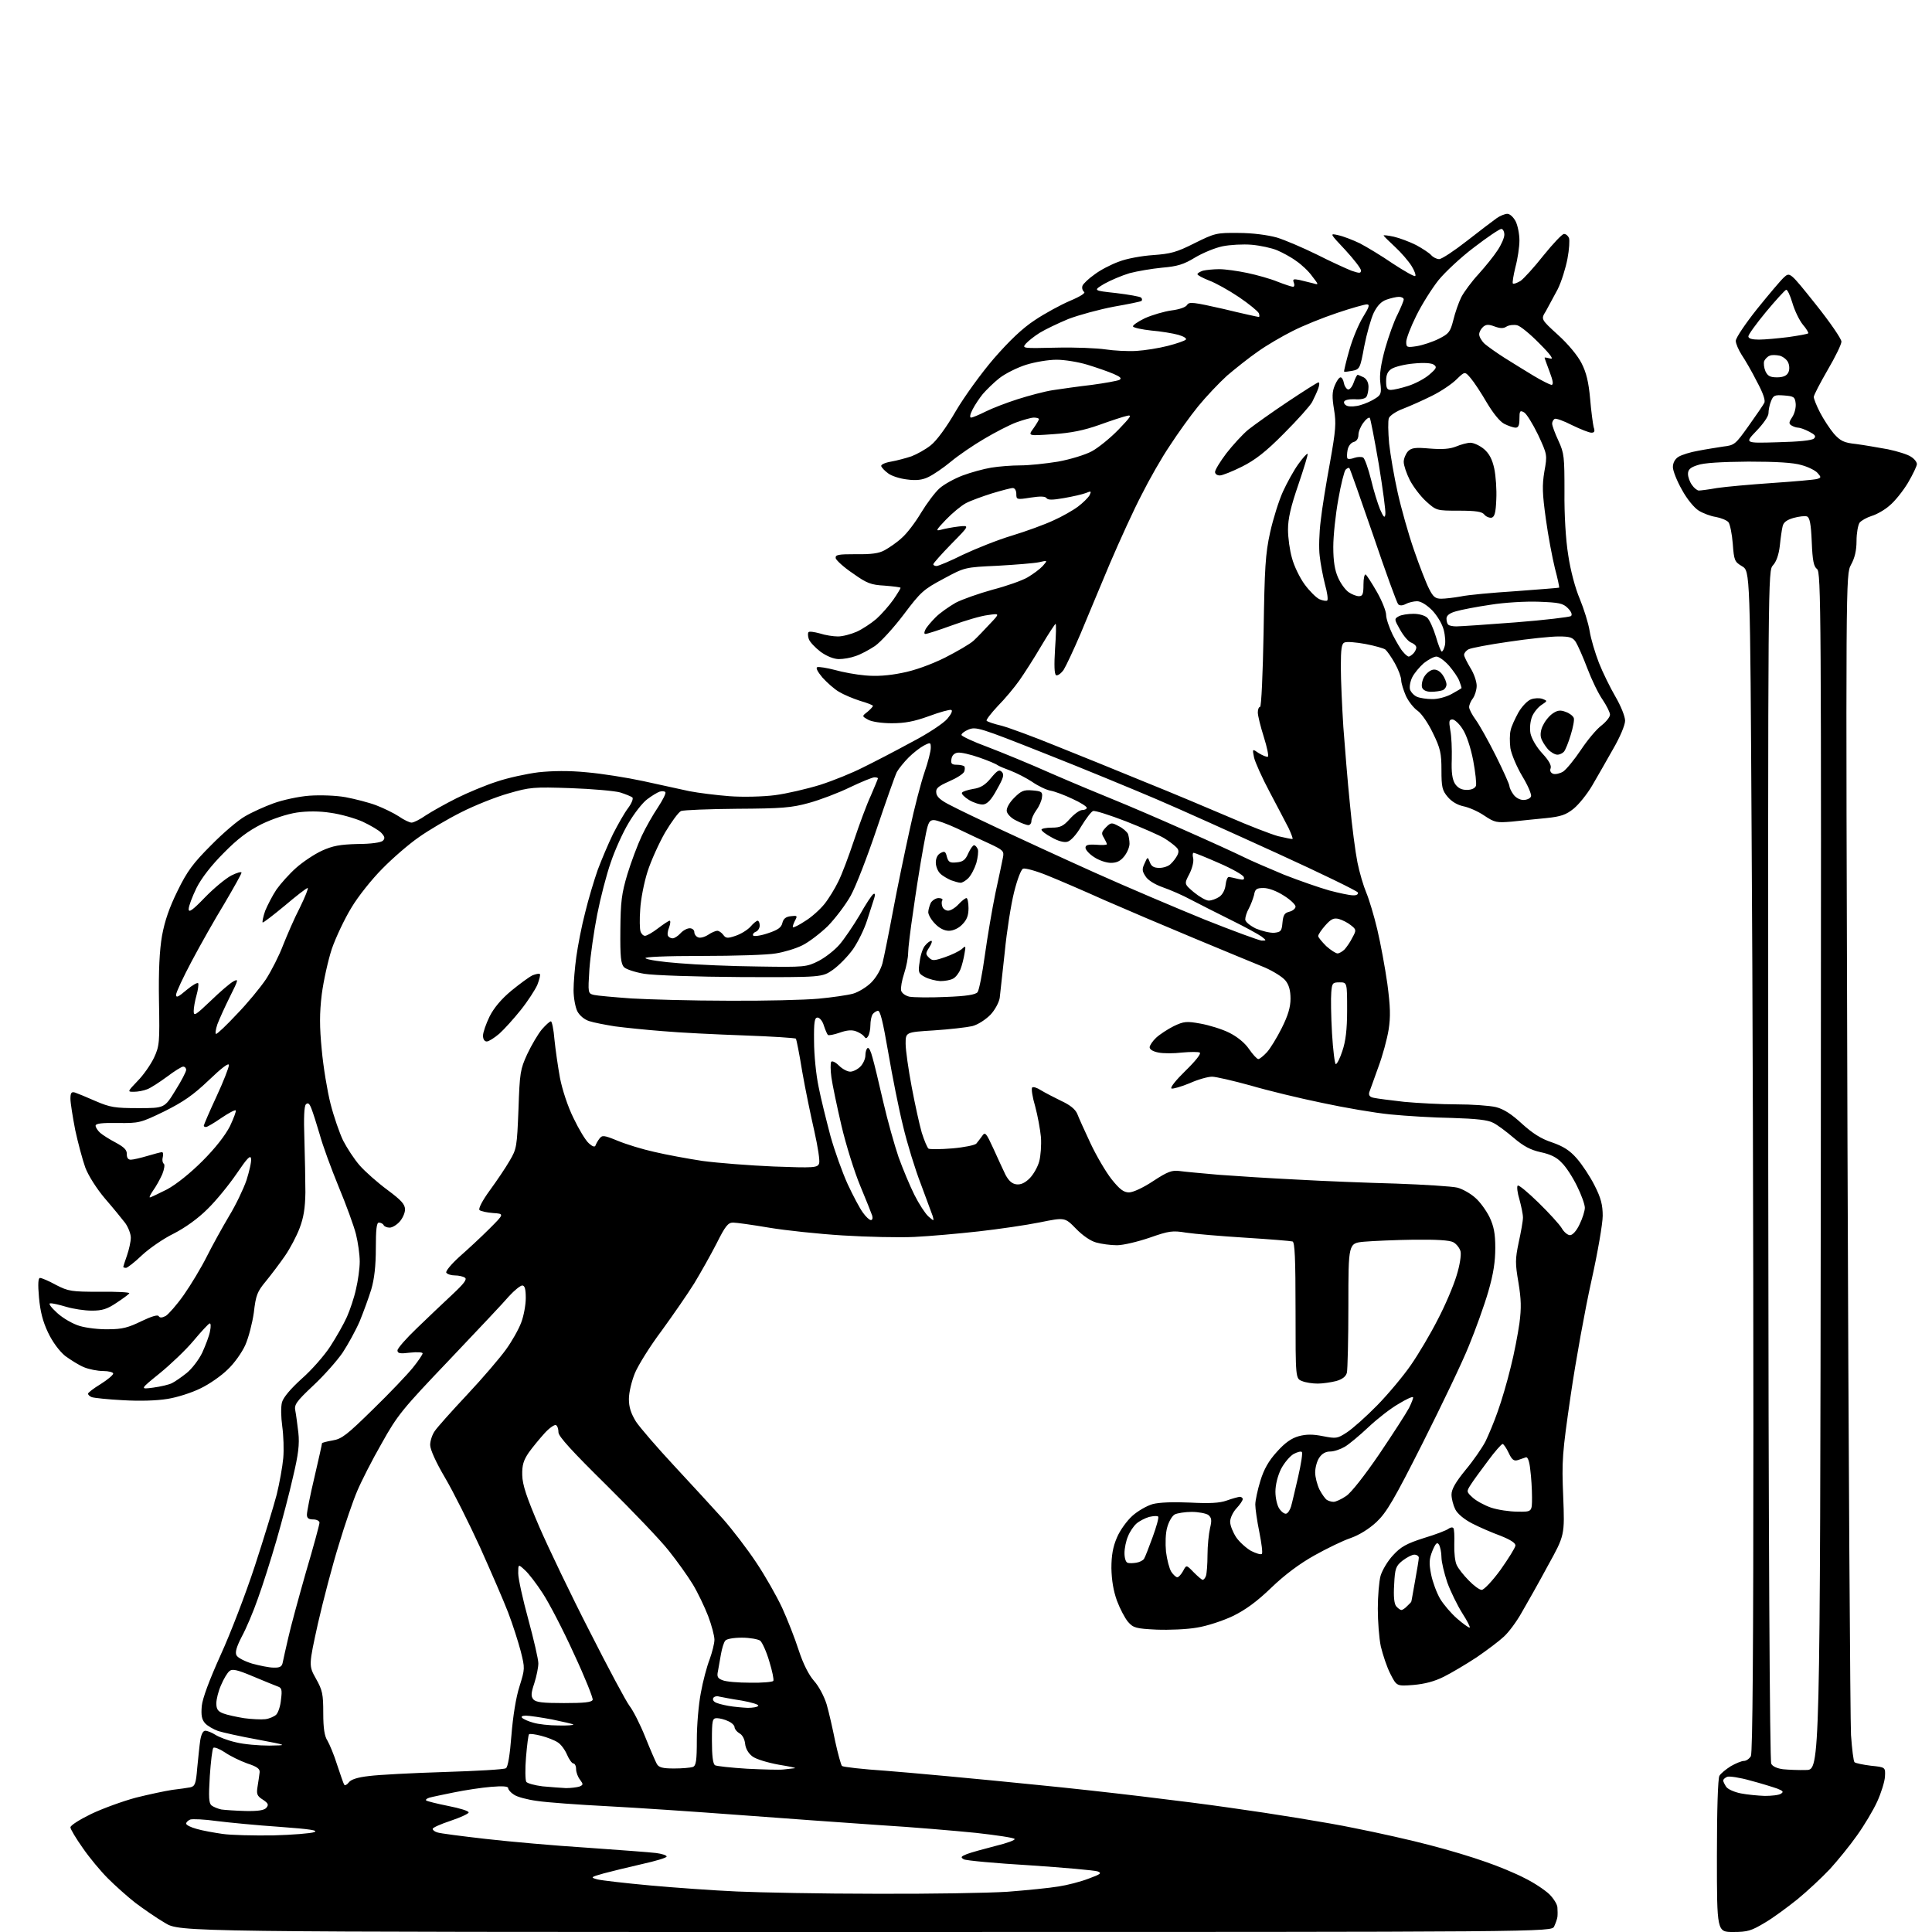 <?xml version="1.0" encoding="UTF-8" standalone="no"?>
<svg 
  version="1.1" 
  xmlns="http://www.w3.org/2000/svg" 
  xmlns:xlink="http://www.w3.org/1999/xlink" 
  xmlns:svg="http://www.w3.org/2000/svg"
  xmlns:rdf="http://www.w3.org/1999/02/22-rdf-syntax-ns#"
  xmlns:cc="http://creativecommons.org/ns#"
  xmlns:dc="http://purl.org/dc/elements/1.1/"
  viewBox="0 0 768 768"
  width="768"
  height="768"
>
<style>svg {background-color: white; }</style>"
<path stroke="none" fill="black" fill-rule="evenodd" d="M344.1,768.0C71.5,768.0 71.5,768.0 65.6,764.4C62.3,762.5 57.0,758.8 53.8,756.4C50.6,753.9 45.7,749.5 42.9,746.7C40.0,743.8 35.5,738.4 32.9,734.6C30.2,730.8 28.0,727.1 28.0,726.4C28.0,725.6 31.7,723.3 36.2,721.1C40.8,718.9 48.8,716.0 54.0,714.6C59.2,713.3 65.8,711.9 68.5,711.5C71.2,711.2 74.5,710.7 75.6,710.5C77.5,710.1 77.9,709.1 78.4,702.8C78.8,698.8 79.3,693.8 79.6,691.8C80.0,689.4 80.7,688.0 81.6,688.0C82.4,688.0 84.2,688.7 85.6,689.6C87.0,690.5 90.6,691.9 93.8,692.6C96.9,693.4 102.9,693.9 107.0,693.9C114.5,693.8 114.5,693.8 102.4,691.5C95.7,690.3 88.6,688.7 86.7,688.1C84.8,687.4 82.5,686.1 81.5,685.0C80.2,683.5 79.9,681.9 80.2,678.2C80.5,675.1 83.2,667.9 87.7,657.9C91.6,649.4 97.7,633.5 101.3,622.5C104.9,611.5 108.8,598.7 110.0,594.1C111.1,589.6 112.3,583.0 112.6,579.6C112.9,576.3 112.7,570.6 112.2,567.0C111.7,563.3 111.6,559.3 112.1,557.4C112.7,555.4 115.5,552.1 119.9,548.1C123.8,544.7 128.9,538.9 131.3,535.2C133.7,531.5 136.7,526.2 137.9,523.5C139.1,520.8 140.8,515.8 141.5,512.5C142.3,509.2 143.0,504.2 143.0,501.5C143.0,498.7 142.3,493.8 141.5,490.6C140.7,487.4 137.6,478.9 134.6,471.7C131.6,464.4 128.2,455.1 127.1,451.0C125.9,446.9 124.4,442.2 123.8,440.7C123.0,438.6 122.4,438.2 121.6,439.0C120.9,439.7 120.7,444.3 121.0,452.8C121.2,459.8 121.4,469.3 121.4,474.0C121.3,480.3 120.7,484.0 119.1,488.2C117.9,491.4 115.3,496.3 113.3,499.2C111.3,502.1 107.9,506.6 105.7,509.3C102.2,513.5 101.7,514.9 100.9,521.8C100.3,526.0 98.8,531.8 97.5,534.7C96.2,537.6 93.1,542.0 90.5,544.4C88.0,546.9 83.1,550.3 79.7,551.9C76.3,553.6 70.4,555.5 66.5,556.1C62.2,556.8 55.6,557.0 48.8,556.6C42.9,556.3 37.4,555.7 36.5,555.4C35.7,555.1 35.0,554.5 35.0,554.0C35.0,553.6 37.2,551.9 40.0,550.2C42.7,548.5 45.0,546.6 45.0,546.0C45.0,545.5 43.2,545.0 41.0,545.0C38.8,545.0 35.3,544.3 33.4,543.5C31.4,542.7 28.1,540.6 25.9,539.0C23.6,537.1 20.9,533.5 19.1,529.7C17.0,525.3 16.0,521.3 15.5,515.8C15.0,510.3 15.2,508.0 15.9,508.0C16.6,508.0 19.4,509.2 22.3,510.8C27.2,513.3 28.3,513.5 39.7,513.5C46.4,513.4 51.7,513.7 51.4,514.1C51.2,514.5 48.9,516.2 46.3,517.9C42.6,520.4 40.6,521.0 36.5,521.0C33.6,521.0 29.1,520.3 26.4,519.5C23.7,518.7 20.8,518.0 20.0,518.1C19.1,518.1 20.3,519.7 22.7,521.9C25.1,524.1 29.0,526.3 31.7,527.1C34.4,527.9 39.5,528.5 43.2,528.4C48.6,528.4 51.1,527.7 56.2,525.2C60.2,523.3 62.7,522.5 63.1,523.2C63.5,523.9 64.4,523.9 65.9,523.1C67.0,522.4 70.3,518.7 73.1,514.7C75.9,510.7 80.0,503.9 82.2,499.5C84.4,495.1 88.4,487.9 91.0,483.5C93.7,479.1 96.8,472.6 98.0,469.1C99.1,465.6 100.0,461.8 99.8,460.6C99.6,459.0 98.3,460.3 94.1,466.5C91.1,470.9 85.9,477.3 82.5,480.6C78.6,484.5 73.5,488.1 69.0,490.4C64.9,492.4 59.3,496.3 56.4,499.0C53.5,501.8 50.6,504.0 50.1,504.0C49.5,504.0 49.0,503.8 49.0,503.6C49.0,503.4 49.7,501.3 50.5,499.0C51.3,496.7 52.0,493.5 52.0,492.0C52.0,490.5 51.0,487.9 49.8,486.2C48.5,484.5 44.9,480.1 41.7,476.4C38.4,472.5 35.1,467.3 33.9,464.1C32.8,461.0 31.0,454.3 29.9,449.2C28.9,444.0 28.0,438.4 28.0,436.8C28.0,434.4 28.4,433.9 29.8,434.3C30.7,434.6 34.4,436.1 38.0,437.7C43.8,440.2 45.7,440.5 55.0,440.5C65.4,440.5 65.4,440.5 69.7,433.5C72.1,429.7 74.0,426.0 74.0,425.3C74.0,424.6 73.5,424.0 72.8,424.0C72.2,424.0 69.3,425.8 66.4,428.0C63.4,430.2 59.9,432.5 58.5,433.0C57.0,433.6 54.7,434.0 53.2,434.0C50.6,434.0 50.6,434.0 54.7,429.7C57.0,427.4 59.9,423.2 61.2,420.5C63.4,415.8 63.5,414.4 63.2,398.0C63.0,385.9 63.4,377.8 64.4,372.0C65.5,366.0 67.3,360.8 70.6,354.1C74.4,346.3 76.8,343.1 83.9,336.0C88.6,331.2 94.7,326.0 97.4,324.5C100.1,322.9 105.2,320.6 108.8,319.3C112.4,318.0 118.8,316.6 123.0,316.3C127.3,316.0 133.6,316.2 137.4,316.9C141.1,317.6 146.6,319.0 149.5,320.1C152.4,321.2 156.5,323.2 158.5,324.5C160.5,325.9 162.8,327.0 163.6,327.0C164.5,327.0 167.0,325.7 169.3,324.1C171.6,322.6 177.1,319.5 181.5,317.3C185.9,315.1 193.1,312.1 197.5,310.7C201.9,309.2 209.3,307.6 214.0,307.0C219.6,306.4 226.2,306.3 233.2,307.0C239.1,307.5 249.2,309.1 255.7,310.5C262.2,311.9 270.4,313.7 274.0,314.5C277.6,315.2 284.8,316.1 290.0,316.5C295.3,316.9 303.3,316.7 308.0,316.1C312.7,315.5 320.8,313.6 326.0,312.0C331.3,310.3 338.9,307.2 343.0,305.1C347.1,303.1 355.8,298.6 362.2,295.1C368.8,291.7 375.1,287.5 376.6,285.7C378.2,283.8 378.8,282.4 378.1,282.2C377.5,282.0 373.5,283.1 369.2,284.7C363.4,286.8 359.7,287.5 354.5,287.5C350.5,287.5 346.5,286.9 345.1,286.1C342.6,284.7 342.6,284.7 344.8,283.0C346.0,282.0 347.0,280.9 347.0,280.6C347.0,280.3 344.7,279.4 341.9,278.6C339.1,277.7 335.3,276.1 333.5,275.0C331.6,273.9 328.7,271.3 326.9,269.3C324.9,266.9 324.2,265.4 324.9,265.2C325.6,265.0 328.7,265.5 331.8,266.3C334.9,267.2 340.4,268.2 344.0,268.5C348.4,268.9 353.1,268.6 358.5,267.5C363.4,266.6 370.0,264.2 375.5,261.5C380.4,259.0 385.6,256.0 387.0,254.7C388.4,253.4 391.3,250.4 393.5,248.0C397.5,243.8 397.5,243.8 392.7,244.5C390.0,244.8 383.6,246.7 378.4,248.6C373.2,250.5 368.5,252.0 367.9,252.0C367.3,252.0 367.3,251.4 367.9,250.2C368.4,249.2 370.3,247.0 372.0,245.3C373.7,243.6 377.3,241.1 379.9,239.6C382.6,238.2 389.2,235.9 394.6,234.4C400.0,233.0 406.3,230.8 408.5,229.5C410.7,228.2 413.4,226.2 414.5,225.0C416.5,222.7 416.5,222.7 413.0,223.5C411.1,223.9 403.6,224.5 396.5,224.9C383.5,225.5 383.5,225.5 375.0,230.1C367.1,234.3 366.0,235.3 359.3,244.2C355.3,249.5 350.1,255.2 347.8,256.8C345.4,258.4 342.0,260.2 340.1,260.8C338.2,261.5 335.3,262.0 333.5,262.0C331.5,262.0 328.7,260.9 326.2,259.1C324.0,257.4 321.9,255.2 321.5,254.0C321.1,252.8 321.1,251.6 321.4,251.3C321.7,250.9 323.7,251.2 325.9,251.8C328.0,252.5 331.3,253.0 333.1,253.0C335.0,253.0 338.3,252.1 340.6,251.1C342.8,250.1 346.3,247.8 348.4,246.0C350.4,244.2 353.4,240.8 355.1,238.4C356.7,236.1 358.0,233.9 358.0,233.7C358.0,233.4 355.2,233.1 351.7,232.8C346.2,232.5 344.6,231.9 339.0,227.9C335.4,225.5 332.4,222.7 332.2,221.9C332.0,220.5 333.2,220.3 340.2,220.3C346.3,220.4 349.4,220.0 351.7,218.7C353.5,217.7 356.6,215.6 358.5,213.8C360.5,212.1 363.9,207.6 366.1,203.9C368.4,200.1 371.7,195.7 373.5,194.1C375.3,192.5 379.5,190.2 382.7,189.0C385.9,187.8 391.0,186.4 394.0,185.9C397.0,185.4 402.3,185.0 405.6,185.0C409.0,185.0 415.7,184.3 420.6,183.5C425.5,182.6 431.4,180.8 434.0,179.4C436.6,178.0 441.4,174.1 444.6,170.8C449.5,165.7 450.1,164.8 448.0,165.3C446.6,165.6 441.7,167.2 437.0,168.9C430.8,171.1 425.8,172.1 418.6,172.6C408.6,173.3 408.6,173.3 410.8,170.3C412.0,168.6 413.0,166.9 413.0,166.6C413.0,166.3 412.1,166.0 411.0,166.0C409.9,166.0 406.8,166.9 404.0,167.9C401.3,168.9 395.5,171.9 391.3,174.4C387.0,176.9 381.0,181.0 378.0,183.5C375.0,186.0 371.0,188.7 369.1,189.6C366.7,190.8 364.2,191.1 360.6,190.6C357.8,190.3 354.4,189.2 353.1,188.2C351.7,187.2 350.5,185.9 350.3,185.3C350.1,184.7 351.8,183.9 354.2,183.5C356.5,183.1 360.2,182.1 362.3,181.4C364.4,180.6 367.9,178.7 370.0,177.0C372.3,175.2 376.2,169.9 379.9,163.5C383.3,157.7 390.1,148.3 395.1,142.5C401.2,135.5 406.4,130.5 411.3,127.3C415.3,124.6 421.6,121.2 425.3,119.6C429.6,117.8 431.7,116.4 430.9,116.0C430.3,115.5 430.0,114.5 430.3,113.6C430.6,112.8 432.8,110.7 435.1,109.1C437.3,107.4 441.7,105.1 444.8,104.0C447.8,102.8 453.9,101.7 458.4,101.4C465.3,100.9 467.7,100.3 474.8,96.7C482.9,92.7 483.5,92.5 492.3,92.6C497.9,92.6 503.8,93.4 507.5,94.4C510.8,95.4 518.0,98.5 523.5,101.2C529.0,104.0 535.2,106.8 537.2,107.6C540.4,108.7 541.0,108.7 541.0,107.5C541.0,106.7 538.2,103.1 534.8,99.4C528.5,92.7 528.5,92.7 532.0,93.5C533.9,93.9 537.8,95.4 540.5,96.7C543.2,98.1 549.2,101.7 553.7,104.8C558.3,107.8 562.3,110.1 562.6,109.7C562.9,109.4 562.3,107.6 561.1,105.7C559.9,103.8 557.0,100.4 554.5,98.1C552.0,95.8 550.0,93.8 550.0,93.6C550.0,93.4 551.8,93.6 554.1,94.1C556.3,94.6 560.3,96.1 562.9,97.4C565.5,98.8 568.2,100.6 568.9,101.4C569.7,102.3 571.1,103.0 572.1,103.0C573.1,103.0 578.1,99.7 583.2,95.7C588.3,91.7 593.6,87.7 595.0,86.7C596.3,85.8 598.2,85.0 599.2,85.0C600.2,85.0 601.6,86.3 602.5,88.0C603.3,89.6 604.0,93.0 604.0,95.6C604.0,98.1 603.3,102.9 602.4,106.2C601.6,109.5 601.1,112.5 601.4,112.7C601.7,113.0 603.0,112.5 604.4,111.7C605.7,110.8 609.9,106.2 613.6,101.5C617.4,96.8 621.0,93.0 621.7,93.0C622.5,93.0 623.3,93.7 623.7,94.6C624.0,95.5 623.8,99.2 623.1,102.8C622.4,106.5 620.7,112.0 619.2,115.0C617.6,118.0 615.5,121.9 614.5,123.7C612.5,126.9 612.5,126.9 619.3,133.1C623.3,136.7 627.2,141.4 628.7,144.4C630.6,148.1 631.5,151.9 632.1,158.5C632.5,163.4 633.2,168.5 633.5,169.8C634.1,171.5 633.8,172.0 632.6,172.0C631.7,172.0 628.2,170.6 624.9,169.0C621.6,167.3 618.5,166.2 618.0,166.5C617.4,166.9 617.0,167.7 617.0,168.4C617.0,169.2 618.1,172.2 619.5,175.2C621.8,180.2 621.9,181.6 621.9,195.5C621.8,204.5 622.4,214.6 623.4,220.7C624.3,226.8 626.2,233.9 628.0,238.1C629.6,242.0 631.4,247.7 631.9,250.8C632.4,254.0 634.1,259.6 635.6,263.5C637.1,267.3 640.1,273.4 642.2,277.0C644.3,280.6 646.0,284.8 646.0,286.5C646.0,288.2 644.0,293.0 641.2,297.8C638.6,302.4 634.9,308.9 632.9,312.3C630.9,315.7 627.6,319.8 625.5,321.5C622.5,323.9 620.5,324.6 614.7,325.2C610.7,325.6 604.6,326.2 601.0,326.6C594.9,327.1 594.2,327.0 590.0,324.2C587.5,322.5 583.8,320.9 581.7,320.5C579.4,320.0 577.1,318.7 575.5,316.8C573.3,314.2 573.0,312.9 573.0,306.1C573.0,299.5 572.6,297.5 569.6,291.4C567.7,287.4 565.1,283.7 563.6,282.6C562.1,281.6 560.0,279.0 558.9,276.7C557.9,274.4 557.0,271.5 557.0,270.4C557.0,269.2 555.9,266.2 554.5,263.7C553.1,261.2 551.4,258.8 550.7,258.2C550.0,257.7 546.5,256.7 542.8,256.0C539.1,255.3 535.3,255.0 534.5,255.4C533.3,255.8 533.0,257.9 533.0,265.2C533.0,270.3 533.5,281.0 534.0,289.0C534.6,297.0 535.7,310.7 536.6,319.5C537.4,328.3 538.8,338.8 539.6,342.8C540.4,346.8 542.0,352.2 543.1,354.8C544.2,357.4 546.2,364.0 547.5,369.5C548.8,375.0 550.6,384.7 551.5,391.1C552.7,400.2 552.8,404.2 552.0,409.3C551.4,413.0 549.6,419.7 547.9,424.2C546.3,428.8 544.6,433.3 544.3,434.2C544.0,435.4 544.5,436.1 546.1,436.4C547.4,436.7 552.9,437.4 558.2,438.0C563.6,438.5 572.9,439.0 579.0,439.0C585.1,439.0 592.2,439.5 594.7,440.1C597.8,440.9 600.9,442.9 605.0,446.7C609.2,450.5 612.6,452.7 616.9,454.1C621.5,455.7 624.0,457.3 626.8,460.5C628.9,462.9 632.1,467.7 633.9,471.3C636.4,476.2 637.1,479.0 637.1,483.3C637.1,486.4 635.1,498.0 632.6,509.2C630.1,520.4 626.4,540.8 624.4,554.5C621.0,577.8 620.8,580.6 621.4,594.9C622.0,610.3 622.0,610.3 615.3,622.4C611.7,629.1 607.0,637.4 604.9,641.0C602.9,644.6 599.7,648.9 597.8,650.6C596.0,652.3 591.1,656.0 587.0,658.8C582.9,661.5 577.0,665.0 574.0,666.5C570.2,668.4 566.4,669.4 561.8,669.8C555.2,670.3 555.2,670.3 552.7,665.4C551.3,662.7 549.7,657.8 548.9,654.5C548.2,651.2 547.7,644.5 547.7,639.5C547.7,634.5 548.2,628.6 548.8,626.4C549.5,624.1 551.7,620.4 553.8,618.2C556.8,614.9 559.1,613.6 566.0,611.4C570.7,610.0 575.1,608.3 575.8,607.7C576.5,607.2 577.3,607.0 577.7,607.4C578.1,607.7 578.2,610.7 578.1,613.9C578.0,617.2 578.4,620.9 579.1,622.2C579.7,623.5 581.8,626.2 583.8,628.2C585.8,630.3 588.1,632.0 589.0,632.0C589.9,632.0 593.3,628.4 596.5,624.0C599.6,619.6 602.3,615.3 602.4,614.4C602.5,613.4 600.5,612.1 596.5,610.5C593.2,609.3 588.1,607.1 585.2,605.6C582.1,604.0 579.4,601.8 578.5,600.0C577.7,598.4 577.0,595.8 577.0,594.1C577.0,592.0 578.6,589.2 582.6,584.3C585.7,580.6 589.2,575.5 590.5,573.0C591.7,570.5 594.0,565.1 595.4,561.0C596.9,556.9 599.2,549.0 600.5,543.6C601.9,538.2 603.4,530.2 604.0,526.0C604.8,519.9 604.7,516.5 603.6,509.8C602.3,502.2 602.3,500.6 603.7,493.9C604.6,489.8 605.4,485.4 605.4,484.0C605.4,482.6 604.7,479.4 604.0,476.8C603.2,474.2 602.9,471.7 603.3,471.3C603.7,470.9 607.4,474.0 611.6,478.1C615.7,482.1 619.9,486.7 620.8,488.2C621.7,489.8 623.2,491.0 624.1,491.0C625.1,491.0 626.7,489.3 627.9,486.7C629.1,484.3 630.0,481.3 630.0,480.1C630.0,478.8 628.6,474.9 626.9,471.5C625.2,468.0 622.5,463.8 620.8,462.2C618.8,460.0 616.2,458.8 612.4,458.0C608.4,457.1 605.7,455.7 601.7,452.3C598.9,449.9 595.2,447.1 593.5,446.3C591.4,445.2 586.9,444.7 577.2,444.4C569.8,444.3 558.8,443.6 552.7,443.0C546.5,442.4 534.3,440.3 525.5,438.4C516.7,436.6 503.9,433.5 497.1,431.5C490.2,429.6 483.3,428.0 481.8,428.0C480.2,428.0 476.2,429.1 472.9,430.6C469.5,432.0 466.3,432.9 465.7,432.7C465.0,432.4 467.5,429.3 471.2,425.7C475.3,421.7 477.6,418.8 476.9,418.4C476.3,418.1 473.2,418.1 469.9,418.4C466.7,418.8 462.4,418.8 460.5,418.4C458.4,418.0 457.0,417.2 457.0,416.3C457.0,415.6 458.2,413.8 459.6,412.5C461.0,411.2 464.2,409.1 466.6,407.9C470.6,406.0 471.7,405.9 477.2,406.9C480.6,407.5 485.8,409.1 488.6,410.5C491.8,412.1 494.8,414.5 496.5,417.0C498.0,419.2 499.7,421.0 500.2,421.0C500.7,421.0 502.2,419.8 503.6,418.3C504.9,416.9 507.6,412.5 509.5,408.7C512.0,403.7 513.0,400.4 513.0,397.0C513.0,393.8 512.4,391.5 511.0,389.8C509.9,388.4 506.2,386.1 502.8,384.6C499.3,383.2 486.8,378.0 475.0,373.1C463.2,368.2 447.0,361.3 439.0,357.8C431.0,354.2 420.8,349.8 416.3,348.0C411.9,346.2 407.5,345.0 406.7,345.3C405.9,345.6 404.4,349.5 403.1,354.7C401.9,359.5 400.2,370.2 399.4,378.5C398.5,386.8 397.6,394.9 397.4,396.7C397.1,398.5 395.5,401.5 393.7,403.4C391.8,405.3 388.8,407.3 386.5,407.9C384.3,408.4 377.4,409.2 371.2,409.6C360.0,410.3 360.0,410.3 360.0,414.9C360.0,417.4 361.1,425.1 362.4,432.0C363.7,438.9 365.5,447.1 366.4,450.2C367.4,453.4 368.6,456.2 369.1,456.6C369.6,456.9 373.9,456.9 378.6,456.5C383.3,456.1 387.6,455.2 388.1,454.6C388.6,454.0 389.7,452.6 390.4,451.6C391.6,449.8 392.0,450.3 394.9,456.6C396.6,460.4 398.8,465.1 399.7,467.0C401.0,469.4 402.3,470.6 404.1,470.8C405.8,471.0 407.5,470.2 409.3,468.4C410.8,466.9 412.5,463.9 413.1,461.7C413.7,459.5 414.0,455.2 413.8,452.1C413.5,449.0 412.5,443.5 411.5,439.8C410.4,436.1 409.9,432.8 410.3,432.3C410.7,431.9 412.3,432.4 413.8,433.4C415.3,434.3 418.9,436.2 421.8,437.6C425.3,439.2 427.4,440.9 428.2,442.7C428.8,444.3 431.2,449.6 433.5,454.5C435.8,459.4 439.6,465.9 441.9,468.8C445.1,472.8 446.7,474.0 448.8,474.0C450.4,474.0 454.5,472.1 458.4,469.5C464.2,465.7 465.9,465.1 468.9,465.5C470.9,465.8 477.9,466.4 484.5,467.0C491.1,467.5 505.1,468.4 515.5,468.9C526.0,469.5 543.7,470.2 555.0,470.5C566.3,470.9 577.2,471.6 579.3,472.1C581.3,472.6 584.5,474.4 586.4,476.1C588.3,477.7 590.8,481.2 592.1,483.8C593.8,487.4 594.4,490.3 594.4,496.0C594.4,501.4 593.7,506.3 591.6,513.5C590.0,519.0 586.5,528.7 583.9,535.0C581.4,541.3 573.1,558.6 565.6,573.5C554.1,596.3 551.2,601.2 547.2,605.0C544.2,607.8 540.3,610.2 536.9,611.4C533.9,612.4 527.5,615.5 522.5,618.3C516.6,621.6 510.7,626.0 505.4,631.1C499.7,636.6 495.2,639.9 490.1,642.4C486.1,644.3 479.7,646.4 475.8,647.0C471.9,647.7 464.7,648.0 459.7,647.8C451.5,647.4 450.5,647.1 448.4,644.7C447.2,643.3 445.2,639.5 444.0,636.3C442.6,632.4 441.9,628.2 441.8,623.4C441.8,618.3 442.4,614.9 444.0,611.2C445.2,608.3 448.0,604.5 450.1,602.6C452.2,600.7 455.8,598.6 458.2,597.9C460.9,597.2 466.4,597.0 473.1,597.3C480.8,597.7 484.8,597.5 487.6,596.5C489.8,595.7 492.1,595.1 492.8,595.0C493.4,595.0 494.0,595.4 494.0,595.9C494.0,596.5 492.9,598.1 491.5,599.6C490.1,601.1 489.0,603.5 489.0,604.9C489.0,606.4 490.1,609.1 491.4,611.1C492.7,613.0 495.4,615.4 497.3,616.5C499.3,617.5 501.2,618.1 501.6,617.7C502.0,617.4 501.5,613.5 500.6,609.0C499.7,604.6 499.0,599.7 499.0,598.1C499.0,596.5 499.9,592.3 501.0,588.7C502.4,584.1 504.3,580.7 507.6,577.1C510.8,573.5 513.4,571.7 516.3,570.9C519.3,570.1 521.9,570.1 525.9,570.9C531.1,571.9 531.6,571.9 535.4,569.4C537.7,567.9 543.1,563.1 547.5,558.6C551.9,554.1 557.9,546.9 560.8,542.7C563.8,538.4 568.6,530.3 571.5,524.6C574.5,518.9 577.8,511.1 579.0,507.1C580.3,503.0 580.9,498.9 580.6,497.5C580.3,496.2 579.0,494.5 577.7,493.8C576.2,493.0 571.0,492.7 562.0,492.8C554.6,492.9 545.7,493.3 542.2,493.6C536.0,494.2 536.0,494.2 536.0,518.9C536.0,532.4 535.7,544.5 535.4,545.7C535.0,547.2 533.6,548.3 531.1,549.0C529.1,549.5 525.8,550.0 523.8,550.0C521.8,550.0 519.0,549.6 517.6,549.0C515.0,548.0 515.0,548.0 515.0,521.0C515.0,500.2 514.7,493.8 513.8,493.5C513.1,493.3 504.6,492.6 495.0,492.0C485.4,491.4 474.8,490.5 471.5,490.0C466.1,489.1 464.7,489.3 457.0,492.0C452.3,493.6 446.5,495.0 444.0,495.0C441.5,495.0 437.8,494.5 435.7,493.9C433.5,493.3 430.3,491.1 427.7,488.4C423.3,483.9 423.3,483.9 413.4,485.9C408.0,487.0 397.0,488.6 389.0,489.5C381.0,490.4 369.6,491.4 363.5,491.7C357.4,492.0 344.6,491.7 334.9,491.1C325.3,490.5 312.1,489.1 305.6,488.0C299.1,486.9 292.7,486.0 291.4,486.0C289.4,486.0 288.3,487.4 284.9,494.2C282.6,498.7 278.6,505.8 276.0,510.1C273.4,514.3 267.5,522.8 263.0,529.0C258.4,535.1 253.7,542.7 252.4,545.8C251.1,549.0 250.0,553.5 250.0,556.1C250.0,559.4 250.8,561.8 252.8,565.1C254.4,567.5 261.3,575.5 268.1,582.8C274.9,590.1 283.6,599.6 287.4,603.8C291.1,608.0 297.1,615.8 300.6,621.1C304.1,626.3 308.7,634.4 310.9,639.1C313.0,643.7 316.0,651.3 317.5,656.0C319.3,661.5 321.5,665.8 323.6,668.2C325.5,670.3 327.6,674.3 328.6,677.5C329.5,680.6 331.0,687.2 332.0,692.2C333.1,697.2 334.3,701.6 334.7,702.0C335.1,702.4 342.9,703.3 352.0,703.9C361.1,704.6 388.5,707.1 413.0,709.6C437.5,712.0 471.6,716.1 488.9,718.6C506.2,721.0 528.3,724.6 537.9,726.6C547.6,728.5 561.4,731.6 568.5,733.5C575.6,735.3 585.5,738.3 590.5,740.1C595.5,741.8 602.5,744.7 606.1,746.6C609.8,748.4 614.1,751.3 615.9,753.0C617.6,754.7 619.1,757.1 619.1,758.3C619.2,759.5 619.2,761.2 619.1,762.0C619.0,762.8 618.4,764.5 617.8,765.8C616.7,768.0 616.7,768.0 344.1,768.0zM689.0,768.0C682.5,768.0 682.5,768.0 682.5,737.7C682.5,719.3 682.9,706.9 683.5,705.9C684.0,705.0 686.1,703.3 688.0,702.1C689.9,701.0 692.3,700.0 693.2,700.0C694.2,700.0 695.4,699.1 696.0,698.1C696.7,696.8 697.0,654.2 697.0,567.3C697.0,496.5 696.7,390.9 696.3,332.8C695.7,227.0 695.7,227.0 692.5,225.1C689.5,223.3 689.3,222.8 688.8,216.1C688.5,212.2 687.7,208.4 687.1,207.6C686.4,206.8 684.2,205.9 682.1,205.5C680.0,205.2 676.9,204.0 675.3,203.0C673.5,201.9 670.6,198.4 668.6,194.7C666.6,191.2 665.0,187.1 665.0,185.7C665.0,184.0 665.8,182.5 667.2,181.6C668.5,180.8 672.0,179.7 675.0,179.2C678.0,178.6 682.6,177.9 685.1,177.5C689.5,177.0 689.9,176.6 695.1,169.3C698.1,165.1 700.9,161.0 701.3,160.2C701.9,159.3 700.9,156.3 698.4,151.7C696.4,147.7 693.6,142.9 692.3,141.0C691.1,139.1 690.0,136.6 690.0,135.5C690.0,134.3 693.8,128.7 698.4,122.9C703.0,117.2 707.8,111.5 709.1,110.3C711.5,108.1 711.5,108.1 721.8,121.0C727.4,128.0 732.0,134.7 732.0,135.8C732.0,136.9 729.5,142.0 726.5,147.1C723.5,152.3 721.0,157.1 721.0,157.8C721.0,158.5 722.1,161.3 723.5,164.0C724.9,166.7 727.4,170.5 729.0,172.4C731.6,175.3 733.0,176.0 737.8,176.5C740.9,176.9 746.6,177.9 750.5,178.6C754.3,179.4 758.5,180.7 759.7,181.6C761.0,182.4 762.0,183.7 762.0,184.5C762.0,185.2 760.4,188.6 758.4,192.0C756.4,195.3 753.1,199.4 751.1,201.0C749.2,202.7 746.0,204.5 744.0,205.1C742.1,205.7 739.9,206.9 739.2,207.8C738.6,208.7 738.0,211.9 738.0,215.0C738.0,218.8 737.3,221.8 735.8,224.5C733.7,228.5 733.7,228.5 734.4,454.0C734.8,578.0 735.5,684.1 735.8,689.7C736.2,695.3 736.8,700.2 737.2,700.5C737.6,700.9 740.5,701.5 743.7,701.9C749.5,702.5 749.5,702.5 749.3,706.2C749.2,708.2 747.8,712.7 746.2,716.2C744.6,719.7 741.0,725.7 738.2,729.6C735.4,733.6 730.5,739.6 727.4,743.0C724.2,746.4 718.4,751.8 714.5,755.0C710.5,758.2 704.7,762.5 701.4,764.4C696.2,767.5 694.7,768.0 689.0,768.0zM348.0,752.8C369.2,752.9 392.8,752.5 400.5,752.0C408.2,751.4 417.3,750.5 420.8,749.9C424.2,749.4 429.6,748.0 432.7,746.8C437.6,745.0 438.1,744.6 436.3,743.9C435.1,743.5 423.0,742.4 409.5,741.5C395.9,740.7 384.0,739.6 383.1,739.1C381.8,738.3 381.9,738.0 384.4,737.0C386.0,736.4 391.0,735.0 395.7,733.8C400.3,732.7 403.8,731.4 403.3,731.0C402.9,730.5 396.0,729.5 388.0,728.6C380.0,727.8 362.7,726.3 349.5,725.5C336.3,724.6 311.3,722.8 294.0,721.5C276.7,720.2 253.1,718.6 241.5,718.0C229.9,717.4 217.4,716.5 213.5,715.9C209.7,715.4 205.5,714.3 204.3,713.4C203.0,712.6 202.0,711.4 202.0,710.8C202.0,710.1 199.9,709.9 195.2,710.3C191.5,710.6 184.9,711.6 180.5,712.5C176.1,713.4 171.7,714.3 170.7,714.6C169.7,714.9 169.1,715.4 169.4,715.7C169.7,716.0 173.7,717.0 178.2,717.9C182.8,718.8 186.4,719.9 186.3,720.5C186.2,721.0 183.0,722.5 179.1,723.8C175.2,725.1 172.0,726.5 172.0,727.0C172.0,727.5 172.8,728.1 173.8,728.4C174.8,728.8 183.5,729.9 193.1,731.0C202.7,732.1 220.8,733.7 233.5,734.5C246.2,735.4 258.4,736.3 260.8,736.6C263.1,736.9 265.0,737.5 265.0,738.0C265.0,738.5 260.6,739.8 255.2,741.0C249.9,742.2 243.0,743.9 240.0,744.7C234.7,746.2 234.6,746.3 237.5,747.1C239.2,747.5 248.6,748.6 258.5,749.5C268.4,750.4 283.9,751.5 293.0,751.9C302.1,752.3 326.8,752.8 348.0,752.8zM108.5,729.6C116.2,729.4 123.6,728.8 124.9,728.3C126.7,727.6 123.3,727.1 111.2,726.2C102.3,725.6 91.0,724.5 86.2,723.9C81.3,723.2 76.5,723.0 75.6,723.3C74.7,723.7 74.0,724.4 74.0,724.9C74.0,725.5 75.9,726.4 78.1,727.0C80.4,727.7 85.0,728.5 88.4,729.0C91.7,729.5 100.8,729.7 108.5,729.6zM97.6,719.9C102.7,720.0 105.1,719.6 105.9,718.6C106.9,717.4 106.6,716.8 104.5,715.4C102.1,713.9 101.9,713.1 102.4,710.1C102.7,708.1 103.1,705.7 103.2,704.6C103.4,703.2 102.3,702.3 98.3,701.0C95.5,700.0 91.4,698.0 89.4,696.6C87.3,695.2 85.2,694.4 84.8,694.8C84.4,695.2 83.8,700.2 83.4,706.0C82.9,714.4 83.0,716.8 84.1,717.7C84.9,718.3 86.6,719.0 88.0,719.3C89.4,719.5 93.7,719.8 97.6,719.9zM701.5,713.9C704.2,713.9 707.2,713.6 708.0,713.0C709.1,712.3 708.8,711.9 706.5,711.0C704.8,710.4 700.0,708.9 695.8,707.8C691.6,706.6 687.5,706.0 686.6,706.3C685.7,706.7 685.0,707.3 685.0,707.8C685.0,708.2 685.6,709.4 686.2,710.3C686.9,711.3 689.5,712.4 692.0,712.9C694.5,713.4 698.8,713.8 701.5,713.9zM225.0,710.8C226.9,710.8 229.3,710.5 230.3,710.2C231.9,709.5 231.9,709.3 230.6,707.5C229.7,706.4 229.0,704.5 229.0,703.2C229.0,702.0 228.5,701.0 227.9,701.0C227.4,701.0 226.2,699.4 225.4,697.5C224.6,695.6 223.0,693.4 221.7,692.6C220.5,691.8 217.5,690.6 215.1,690.0C212.8,689.4 210.6,689.1 210.3,689.4C210.0,689.7 209.5,693.8 209.1,698.5C208.7,703.2 208.8,707.6 209.2,708.3C209.6,708.9 212.5,709.7 215.7,710.1C218.9,710.4 223.1,710.7 225.0,710.8zM138.6,708.6C139.4,707.4 142.1,706.5 146.7,706.0C150.4,705.5 163.9,704.8 176.7,704.4C189.4,704.0 200.4,703.4 201.1,702.9C201.9,702.5 202.7,697.6 203.3,689.8C203.9,682.3 205.1,674.7 206.5,670.4C208.7,663.3 208.7,663.2 207.0,656.4C206.0,652.6 203.8,645.7 202.0,641.0C200.2,636.3 195.1,624.6 190.8,615.0C186.4,605.4 180.2,593.0 176.9,587.4C173.3,581.3 171.0,576.2 171.0,574.4C171.0,572.8 171.8,570.3 172.8,568.9C173.7,567.5 179.6,560.9 185.7,554.4C191.9,547.8 198.8,539.7 201.1,536.5C203.5,533.2 206.2,528.4 207.2,525.7C208.2,523.1 209.0,518.7 209.0,516.0C209.0,512.4 208.6,511.0 207.6,511.0C206.9,511.0 204.5,512.9 202.4,515.2C200.4,517.6 189.6,529.0 178.6,540.6C159.9,560.2 158.0,562.5 151.7,573.8C147.9,580.4 143.6,588.9 142.0,592.7C140.4,596.4 137.1,606.0 134.7,614.0C132.2,622.0 128.5,636.1 126.4,645.3C122.7,662.1 122.7,662.1 125.6,667.3C128.2,671.9 128.5,673.5 128.5,681.0C128.5,687.1 129.0,690.2 130.2,692.0C131.0,693.4 132.8,697.6 134.0,701.5C135.3,705.4 136.5,708.9 136.8,709.4C137.1,709.9 137.9,709.5 138.6,708.6zM311.4,703.4C313.0,703.2 315.0,703.0 315.9,702.9C316.8,702.8 313.9,702.2 309.6,701.5C305.2,700.7 300.5,699.3 299.1,698.2C297.5,697.0 296.4,695.1 296.2,693.2C296.0,691.3 295.1,689.6 293.9,689.0C292.9,688.4 292.0,687.3 292.0,686.6C292.0,685.9 290.9,684.8 289.5,684.2C288.1,683.5 286.0,683.0 285.0,683.0C283.2,683.0 283.0,683.7 283.0,691.9C283.0,698.0 283.4,701.1 284.2,701.7C284.9,702.1 290.7,702.7 297.0,703.1C303.3,703.4 309.8,703.6 311.4,703.4zM718.0,703.6C723.5,703.5 723.5,703.5 723.8,465.5C724.0,241.9 723.9,227.4 722.3,226.2C721.0,225.2 720.5,223.0 720.2,215.4C719.9,208.3 719.4,205.7 718.3,205.3C717.5,205.0 715.1,205.3 712.9,205.9C710.2,206.7 708.9,207.7 708.6,209.3C708.3,210.5 707.8,214.0 707.5,217.0C707.1,220.5 706.1,223.3 704.8,224.7C702.8,226.9 702.8,226.9 702.9,463.1C703.0,611.0 703.5,700.0 704.1,701.1C704.6,702.2 706.5,703.0 708.8,703.3C710.8,703.5 715.0,703.7 718.0,703.6zM268.0,703.0C271.2,703.0 274.5,702.7 275.4,702.4C276.7,701.9 277.0,700.0 277.0,691.5C277.0,685.8 277.7,677.5 278.6,672.9C279.4,668.4 281.0,662.4 282.1,659.6C283.1,656.8 284.0,653.3 284.0,651.8C284.0,650.3 282.9,646.1 281.5,642.4C280.1,638.8 277.4,633.1 275.4,629.8C273.4,626.5 269.1,620.5 265.9,616.5C262.8,612.5 251.6,600.8 241.1,590.4C227.6,577.1 222.0,571.0 222.0,569.4C222.0,568.1 221.6,566.8 221.0,566.5C220.5,566.2 218.4,567.6 216.5,569.7C214.6,571.8 211.7,575.3 210.2,577.4C208.1,580.5 207.5,582.4 207.6,586.4C207.7,590.3 209.3,595.1 214.4,607.0C218.1,615.5 227.1,634.3 234.5,648.7C241.8,663.1 248.9,676.4 250.3,678.2C251.7,680.0 254.5,685.5 256.5,690.5C258.5,695.5 260.6,700.3 261.1,701.2C261.9,702.6 263.4,703.0 268.0,703.0zM221.9,685.9C225.4,686.0 228.1,685.8 227.9,685.5C227.6,685.3 223.8,684.4 219.4,683.5C215.1,682.7 210.4,682.0 209.1,682.0C207.5,682.0 207.0,682.4 207.6,682.9C208.1,683.4 210.1,684.3 212.0,684.8C213.9,685.4 218.4,685.9 221.9,685.9zM105.5,683.4C107.1,683.2 109.1,682.3 109.8,681.6C110.6,680.8 111.5,678.1 111.7,675.6C112.2,671.8 112.0,670.9 110.4,670.4C109.3,670.0 104.9,668.2 100.6,666.4C94.2,663.7 92.3,663.3 91.2,664.3C90.4,664.9 88.9,667.4 87.9,669.8C86.8,672.2 86.0,675.5 86.0,677.1C86.0,679.4 86.6,680.3 88.7,681.1C90.2,681.7 94.0,682.5 97.0,683.0C100.0,683.4 103.8,683.6 105.5,683.4zM297.2,678.9C299.2,678.9 301.1,678.6 301.4,678.1C301.8,677.6 298.7,676.7 294.8,676.0C290.8,675.4 286.8,674.6 285.8,674.4C284.9,674.1 283.9,674.4 283.6,674.9C283.2,675.4 283.5,676.2 284.2,676.6C284.9,677.1 287.3,677.7 289.5,678.1C291.7,678.5 295.2,678.8 297.2,678.9zM224.2,677.0C232.2,677.0 235.2,676.7 235.6,675.7C235.8,675.0 232.5,666.7 228.1,657.3C223.8,647.8 218.2,637.1 215.7,633.3C213.3,629.6 210.1,625.4 208.6,624.1C206.0,621.7 206.0,621.7 206.0,625.4C206.0,627.5 207.8,635.7 210.0,643.7C212.2,651.8 214.0,659.6 214.0,661.2C214.0,662.8 213.3,666.3 212.4,669.1C211.1,673.0 211.0,674.3 212.0,675.5C213.0,676.7 215.7,677.0 224.2,677.0zM298.2,668.9C303.0,669.0 307.1,668.6 307.4,668.2C307.7,667.7 307.0,664.3 305.8,660.4C304.7,656.6 303.0,652.9 302.2,652.2C301.3,651.6 298.1,651.0 294.9,651.0C291.6,651.0 288.8,651.5 288.3,652.2C287.7,652.9 287.0,655.3 286.6,657.5C286.2,659.7 285.7,662.7 285.4,664.3C284.9,666.5 285.3,667.2 287.2,667.9C288.5,668.5 293.4,668.9 298.2,668.9zM108.7,662.9C111.3,663.0 112.1,662.5 112.4,660.8C112.7,659.5 113.6,655.1 114.6,651.0C115.5,646.9 118.7,635.2 121.6,625.0C124.6,614.9 127.0,606.0 127.0,605.3C127.0,604.6 125.9,604.0 124.5,604.0C122.7,604.0 122.0,603.5 122.0,602.1C122.0,601.0 123.3,594.3 125.0,587.2C126.7,580.0 128.0,574.0 128.0,573.7C128.0,573.5 129.9,573.0 132.2,572.6C135.9,572.0 137.9,570.4 148.3,560.2C154.9,553.8 162.0,546.3 164.1,543.7C166.3,541.0 168.0,538.4 168.0,538.0C168.0,537.5 165.8,537.4 163.0,537.7C159.0,538.2 158.0,538.0 158.0,536.8C158.0,536.0 161.5,532.0 165.8,527.9C170.0,523.8 176.4,517.8 179.8,514.6C184.4,510.3 185.8,508.5 184.8,507.9C184.1,507.4 182.3,507.0 180.8,507.0C179.3,507.0 177.8,506.5 177.4,505.9C177.1,505.3 179.3,502.6 182.6,499.6C185.8,496.8 191.2,491.8 194.5,488.5C200.5,482.5 200.5,482.5 196.0,482.2C193.5,482.0 191.1,481.5 190.6,481.0C190.1,480.5 191.7,477.3 194.7,473.2C197.4,469.5 201.0,464.2 202.6,461.4C205.4,456.7 205.5,455.8 206.1,441.0C206.6,426.4 206.8,425.1 209.6,419.0C211.3,415.4 213.9,411.0 215.4,409.2C216.9,407.5 218.5,406.0 219.0,406.0C219.4,406.0 220.1,409.3 220.4,413.2C220.8,417.2 221.8,424.1 222.6,428.5C223.5,433.1 225.7,439.9 228.0,444.5C230.1,448.9 232.8,453.4 234.1,454.5C235.4,455.7 236.4,456.1 236.7,455.4C236.9,454.8 237.6,453.5 238.3,452.6C239.4,451.2 240.0,451.2 245.6,453.5C249.0,454.9 255.5,456.9 260.1,457.9C264.7,459.0 273.4,460.6 279.3,461.5C285.3,462.3 298.0,463.3 307.5,463.7C323.6,464.3 325.0,464.2 325.6,462.5C326.0,461.6 325.1,455.8 323.7,449.6C322.3,443.5 320.1,432.9 318.9,426.0C317.8,419.1 316.6,413.2 316.4,412.9C316.2,412.6 306.9,412.0 295.8,411.6C284.6,411.2 270.1,410.5 263.5,409.9C256.9,409.4 248.3,408.5 244.5,408.0C240.7,407.4 236.0,406.5 234.2,405.9C232.3,405.3 230.4,403.7 229.5,402.0C228.7,400.4 228.0,396.6 228.0,393.6C228.0,390.6 228.5,384.6 229.1,380.3C229.7,376.0 231.2,368.1 232.6,362.8C233.9,357.4 236.2,349.8 237.6,345.8C239.1,341.8 241.8,335.4 243.7,331.5C245.7,327.6 248.3,323.0 249.7,321.2C251.1,319.3 251.8,317.5 251.4,317.0C250.9,316.6 248.7,315.7 246.5,315.0C244.3,314.4 235.5,313.6 226.9,313.3C212.1,312.8 210.7,312.9 202.1,315.4C197.1,316.8 188.6,320.2 183.3,322.9C177.9,325.6 170.3,330.1 166.5,332.8C162.6,335.5 156.1,341.1 152.0,345.3C147.9,349.4 142.3,356.4 139.7,360.8C137.0,365.2 133.5,372.6 131.9,377.2C130.4,381.8 128.6,389.9 127.9,395.3C127.0,402.8 127.0,408.1 127.9,417.3C128.5,424.0 130.1,433.7 131.4,438.8C132.7,443.9 135.0,450.5 136.4,453.4C137.9,456.3 140.8,460.8 143.0,463.3C145.2,465.8 150.2,470.2 154.0,473.0C159.5,477.1 161.0,478.7 161.0,480.8C161.0,482.2 160.0,484.4 158.8,485.7C157.6,487.0 155.9,488.0 154.9,488.0C153.9,488.0 152.8,487.6 152.5,487.0C152.2,486.4 151.3,486.0 150.6,486.0C149.7,486.0 149.4,488.8 149.4,496.2C149.4,503.2 148.8,508.4 147.6,512.5C146.6,515.8 144.5,521.5 143.0,525.2C141.4,528.9 138.3,534.5 136.2,537.7C134.0,540.9 128.8,546.8 124.5,550.8C117.7,557.2 116.9,558.4 117.4,560.8C117.7,562.3 118.2,566.2 118.6,569.5C119.1,574.1 118.6,578.2 116.5,587.0C115.1,593.3 112.1,604.7 109.9,612.3C107.7,619.9 104.4,630.3 102.5,635.5C100.7,640.7 97.8,647.5 96.1,650.6C94.0,654.7 93.4,656.8 94.0,658.0C94.5,659.0 97.3,660.4 100.2,661.3C103.1,662.1 107.0,662.9 108.7,662.9zM584.2,647.0C584.6,647.0 583.3,644.4 581.3,641.3C579.3,638.1 576.6,632.6 575.3,629.0C574.1,625.4 573.0,620.9 573.0,619.0C573.0,617.1 572.5,614.8 572.0,614.0C571.3,612.9 570.7,613.4 569.4,616.5C568.1,619.8 568.0,621.3 568.9,625.9C569.5,628.9 571.1,633.2 572.5,635.6C573.9,637.9 576.9,641.4 579.2,643.4C581.5,645.4 583.7,647.0 584.2,647.0zM557.1,640.0C557.5,640.0 558.6,639.3 559.4,638.4C560.3,637.6 561.0,636.8 561.0,636.7C561.1,636.6 561.7,632.9 562.5,628.5C563.3,624.1 564.0,619.9 564.0,619.2C564.0,618.6 563.2,618.0 562.2,618.0C561.3,618.0 559.2,619.1 557.5,620.4C554.9,622.5 554.5,623.4 554.2,629.9C553.9,634.6 554.2,637.5 555.0,638.5C555.7,639.3 556.6,640.0 557.1,640.0zM478.1,628.0C478.5,628.0 479.1,627.3 479.4,626.4C479.7,625.5 480.0,621.8 480.0,618.2C480.0,614.5 480.5,609.7 481.0,607.5C481.8,604.2 481.6,603.3 480.3,602.2C479.4,601.6 476.4,601.0 473.7,601.0C471.1,601.0 468.0,601.5 467.0,602.0C465.9,602.6 464.6,604.9 464.0,607.1C463.3,609.4 463.2,613.6 463.5,616.8C463.9,620.0 464.8,623.5 465.6,624.8C466.4,626.0 467.5,627.0 468.0,627.0C468.5,627.0 469.5,625.9 470.3,624.5C471.6,622.0 471.6,622.0 474.5,625.0C476.1,626.6 477.7,628.0 478.1,628.0zM451.7,621.2C453.0,621.0 454.4,620.3 454.8,619.6C455.2,619.0 456.7,615.1 458.2,611.0C459.7,606.9 460.7,603.3 460.4,602.9C460.2,602.5 458.6,602.6 456.8,603.0C455.1,603.5 452.8,604.7 451.7,605.7C450.6,606.7 449.1,608.9 448.4,610.7C447.6,612.5 447.0,615.5 447.0,617.4C447.0,619.3 447.5,621.0 448.2,621.2C448.9,621.5 450.5,621.4 451.7,621.2zM511.3,601.7C512.0,601.5 512.8,600.2 513.2,598.9C513.6,597.6 514.8,592.3 516.0,587.2C517.2,582.0 517.9,577.5 517.5,577.2C517.2,576.8 515.7,577.2 514.2,578.0C512.7,578.9 510.5,581.5 509.2,584.0C507.9,586.7 507.0,590.2 507.0,593.0C507.0,595.5 507.7,598.6 508.6,599.8C509.5,601.1 510.7,601.9 511.3,601.7zM603.2,600.9C609.0,601.0 609.0,601.0 609.0,595.2C609.0,592.1 608.7,587.1 608.3,584.2C608.0,581.0 607.3,579.1 606.6,579.3C606.0,579.5 604.6,580.0 603.4,580.4C601.8,580.9 601.0,580.3 599.7,577.5C598.8,575.6 597.7,574.0 597.3,574.0C596.8,574.1 594.2,577.0 591.5,580.7C588.8,584.3 585.7,588.5 584.7,590.1C582.9,592.9 582.9,593.0 585.4,595.3C586.8,596.6 590.1,598.4 592.7,599.3C595.4,600.2 600.1,600.9 603.2,600.9zM530.1,597.0C531.0,597.0 533.2,596.0 535.1,594.7C537.1,593.4 542.5,586.5 548.3,578.0C553.7,570.0 559.0,561.8 560.1,559.7C561.2,557.5 561.9,555.6 561.7,555.4C561.4,555.1 558.8,556.3 555.9,558.1C552.9,559.8 547.6,563.9 544.1,567.2C540.6,570.5 536.3,574.1 534.6,575.1C532.9,576.1 530.3,577.0 528.8,577.0C527.0,577.0 525.5,577.8 524.4,579.5C523.5,580.8 522.8,583.5 522.8,585.3C522.8,587.2 523.6,590.2 524.5,592.1C525.5,594.0 526.8,595.8 527.4,596.2C528.0,596.6 529.2,597.0 530.1,597.0zM60.9,551.6C63.9,551.2 67.3,550.4 68.4,549.8C69.6,549.2 72.2,547.4 74.2,545.8C76.2,544.2 79.0,540.6 80.4,537.7C81.7,534.8 83.2,531.0 83.5,529.1C83.9,527.2 83.8,525.9 83.3,526.1C82.8,526.3 79.9,529.4 76.9,533.0C73.9,536.6 67.8,542.4 63.5,545.9C55.6,552.3 55.6,552.3 60.9,551.6zM346.2,485.0C346.8,485.0 347.0,484.2 346.7,483.2C346.4,482.3 344.3,477.0 342.0,471.5C339.7,466.0 336.3,455.2 334.5,447.5C332.7,439.8 330.9,431.2 330.5,428.3C330.1,425.4 330.1,422.7 330.4,422.1C330.8,421.6 332.1,422.2 333.5,423.6C334.8,424.9 336.8,426.0 338.0,426.0C339.1,426.0 340.9,425.1 342.0,424.0C343.1,422.9 344.0,420.9 344.0,419.6C344.0,418.2 344.4,416.9 344.9,416.6C345.4,416.3 346.2,417.9 346.8,420.3C347.5,422.6 349.4,430.6 351.1,438.0C352.8,445.4 355.6,455.3 357.2,460.0C358.9,464.7 361.7,471.4 363.5,475.0C365.3,478.6 367.8,482.4 369.0,483.5C371.3,485.5 371.3,485.5 370.8,483.5C370.4,482.4 368.3,476.7 366.1,470.8C363.8,464.9 360.6,454.5 359.0,447.7C357.3,440.9 354.7,427.8 353.1,418.4C350.9,405.7 349.9,401.6 348.9,401.8C348.1,402.0 347.2,402.7 346.8,403.3C346.4,404.0 346.0,405.9 346.0,407.5C346.0,409.1 345.6,411.1 345.1,411.9C344.5,412.9 344.1,412.9 343.5,412.0C343.1,411.4 341.7,410.5 340.4,410.0C338.7,409.3 336.6,409.5 333.8,410.5C331.5,411.3 329.4,411.7 329.1,411.4C328.8,411.1 328.1,409.5 327.5,407.7C327.0,405.9 325.8,404.5 325.0,404.5C323.8,404.5 323.5,406.2 323.6,414.0C323.6,419.2 324.4,427.3 325.4,432.0C326.3,436.7 328.5,445.4 330.1,451.5C331.8,457.6 334.9,466.2 337.0,470.8C339.1,475.3 341.8,480.4 343.0,482.0C344.2,483.7 345.6,485.0 346.2,485.0zM59.6,476.0C59.9,476.0 63.0,474.5 66.4,472.8C70.1,470.8 75.6,466.4 80.5,461.5C85.6,456.4 89.5,451.4 91.4,447.7C92.9,444.5 94.0,441.6 93.7,441.4C93.4,441.1 90.8,442.5 88.0,444.4C85.1,446.4 82.4,448.0 81.9,448.0C81.4,448.0 81.0,447.8 81.0,447.5C81.0,447.2 83.2,442.0 86.0,436.0C88.8,430.0 91.0,424.3 91.0,423.4C91.0,422.3 88.1,424.5 83.0,429.4C76.7,435.4 72.9,438.0 65.3,441.8C55.8,446.4 55.3,446.5 46.8,446.4C40.5,446.3 38.0,446.6 38.0,447.5C38.0,448.1 38.8,449.4 39.8,450.3C40.7,451.1 43.5,452.9 46.0,454.2C49.3,456.0 50.5,457.1 50.4,458.8C50.4,460.2 50.9,461.0 52.0,461.0C52.9,461.0 55.9,460.3 58.6,459.5C61.3,458.7 63.9,458.0 64.4,458.0C64.8,458.0 65.0,458.9 64.7,460.0C64.4,461.1 64.6,462.2 65.1,462.6C65.6,462.9 65.3,464.8 64.5,466.8C63.6,468.8 62.0,471.7 60.9,473.2C59.8,474.8 59.2,476.0 59.6,476.0zM531.0,423.0C531.5,423.0 532.7,420.6 533.6,417.8C534.9,414.0 535.5,409.4 535.5,401.5C535.5,390.5 535.5,390.5 532.5,390.5C529.7,390.5 529.5,390.8 529.2,394.5C529.0,396.7 529.1,404.0 529.5,410.8C529.9,417.5 530.6,423.0 531.0,423.0zM193.5,414.0C192.6,414.0 192.0,413.1 192.0,411.7C192.0,410.4 193.2,407.0 194.6,404.1C196.3,400.7 199.3,397.1 203.3,393.8C206.6,391.1 210.4,388.3 211.7,387.7C213.0,387.2 214.3,386.9 214.6,387.2C214.9,387.5 214.4,389.4 213.6,391.5C212.7,393.5 209.8,398.0 207.0,401.5C204.2,405.0 200.4,409.2 198.5,410.9C196.5,412.6 194.3,414.0 193.5,414.0zM85.9,411.0C86.4,411.0 90.1,407.5 94.1,403.2C98.2,399.0 103.4,392.7 105.7,389.3C107.9,385.9 111.0,379.8 112.5,375.8C114.1,371.8 117.0,365.0 119.2,360.8C121.3,356.5 122.7,353.0 122.3,353.0C121.8,353.0 117.7,356.2 113.1,360.1C108.5,363.9 104.6,366.9 104.4,366.7C104.2,366.5 104.6,364.4 105.4,362.1C106.3,359.9 108.3,356.0 109.9,353.6C111.6,351.2 115.1,347.3 117.7,345.0C120.4,342.6 124.9,339.6 127.9,338.2C132.3,336.2 135.1,335.7 142.2,335.5C147.5,335.5 151.5,334.9 152.2,334.2C153.1,333.3 153.0,332.6 151.6,331.1C150.7,330.1 147.3,328.1 144.1,326.6C140.9,325.2 135.2,323.6 131.4,323.1C127.1,322.4 122.1,322.4 118.0,323.0C114.1,323.6 108.6,325.4 104.0,327.6C98.5,330.4 94.5,333.4 88.9,339.1C84.1,343.9 80.1,349.0 78.1,353.0C76.4,356.5 75.0,360.2 75.0,361.4C75.0,362.9 76.5,361.9 81.5,356.7C85.0,353.1 89.7,349.2 92.0,348.0C94.2,346.9 96.0,346.4 96.0,346.9C96.0,347.4 92.9,352.9 89.2,359.2C85.4,365.4 79.6,375.7 76.2,382.1C72.8,388.5 70.0,394.5 70.0,395.4C70.0,396.8 70.9,396.3 74.2,393.5C76.6,391.5 78.6,390.4 78.8,390.9C79.0,391.4 78.7,393.6 78.1,395.7C77.5,397.8 77.0,400.6 77.0,401.9C77.0,404.1 77.7,403.6 83.8,397.8C87.5,394.2 91.5,390.8 92.8,390.1C94.9,389.0 94.8,389.4 91.4,396.2C89.4,400.2 87.2,405.1 86.4,407.2C85.7,409.3 85.5,411.0 85.9,411.0zM289.5,397.8C303.8,397.9 319.9,397.5 325.3,397.0C330.7,396.5 336.9,395.6 339.1,395.0C341.2,394.4 344.5,392.4 346.3,390.6C348.3,388.6 350.1,385.5 350.8,382.9C351.4,380.5 353.3,371.1 355.0,362.0C356.7,352.9 359.7,338.5 361.6,329.9C363.4,321.4 366.1,311.1 367.5,307.0C368.9,303.0 370.0,298.6 370.0,297.3C370.0,295.1 369.9,295.0 367.2,296.4C365.7,297.2 363.0,299.3 361.2,301.1C359.4,302.9 357.3,305.5 356.5,306.9C355.8,308.3 352.2,318.5 348.5,329.5C344.8,340.5 340.2,352.4 338.2,356.0C336.2,359.6 332.1,365.0 329.1,368.1C326.0,371.1 321.4,374.6 318.9,375.8C316.3,377.1 311.6,378.5 308.4,379.0C305.1,379.6 291.9,380.0 279.1,380.0C264.3,380.0 256.0,380.4 256.6,380.9C257.1,381.5 263.1,382.4 270.0,382.9C276.9,383.5 291.1,384.1 301.5,384.2C320.0,384.5 320.6,384.4 325.4,382.0C328.1,380.6 331.8,377.7 333.7,375.5C335.6,373.3 339.2,368.0 341.7,363.8C344.1,359.5 346.6,355.7 347.2,355.4C347.8,355.0 348.0,355.6 347.5,357.1C347.1,358.4 345.8,362.3 344.7,365.8C343.6,369.3 341.1,374.4 339.1,377.3C337.1,380.1 333.5,383.8 331.1,385.5C326.8,388.5 326.8,388.5 294.7,388.4C276.8,388.3 259.6,387.7 256.1,387.1C252.5,386.5 248.9,385.3 248.1,384.5C246.8,383.2 246.5,380.4 246.6,369.7C246.7,358.4 247.1,355.2 249.4,347.5C250.9,342.6 253.5,335.7 255.1,332.3C256.7,328.9 259.6,323.8 261.5,321.0C263.4,318.1 264.8,315.4 264.5,314.9C264.2,314.5 263.2,314.4 262.2,314.7C261.3,315.0 259.0,316.4 257.3,317.7C255.5,319.0 252.2,323.2 249.9,327.1C247.6,330.9 244.4,338.0 242.8,342.8C241.1,347.6 238.7,356.9 237.4,363.5C236.1,370.1 234.7,379.9 234.3,385.2C233.7,394.8 233.7,394.9 236.1,395.5C237.4,395.8 244.1,396.4 251.0,396.9C257.9,397.3 275.2,397.8 289.5,397.8zM376.0,396.3C384.2,396.0 387.8,395.4 388.6,394.4C389.2,393.6 390.5,387.0 391.5,379.7C392.5,372.5 394.4,361.3 395.7,355.0C397.1,348.7 398.4,342.3 398.7,340.8C399.2,338.3 398.7,337.9 393.4,335.4C390.1,333.9 384.3,331.2 380.4,329.3C376.5,327.5 372.4,326.0 371.2,326.0C369.5,326.0 369.0,326.9 368.1,331.2C367.5,334.1 366.6,339.3 366.0,342.8C365.4,346.3 364.0,355.1 363.0,362.3C361.9,369.6 361.0,377.0 361.0,378.8C361.0,380.6 360.3,384.3 359.4,387.0C358.5,389.7 358.0,392.7 358.2,393.7C358.4,394.7 359.8,395.8 361.5,396.2C363.2,396.5 369.7,396.6 376.0,396.3zM373.8,390.0C372.0,389.9 369.2,389.2 367.7,388.4C365.1,387.0 364.9,386.6 365.6,382.2C365.9,379.6 366.9,376.7 367.8,375.8C368.6,374.8 369.7,374.0 370.2,374.0C370.7,374.0 370.3,375.2 369.4,376.6C367.9,378.9 367.9,379.3 369.2,380.6C370.6,382.0 371.2,382.0 375.6,380.5C378.3,379.6 381.3,378.1 382.3,377.3C383.9,375.8 384.0,375.9 383.4,379.1C383.1,381.0 382.4,383.8 381.8,385.3C381.2,386.8 379.9,388.5 378.9,389.0C377.9,389.6 375.6,390.0 373.8,390.0zM531.7,379.0C532.3,379.0 533.6,378.3 534.5,377.4C535.3,376.5 536.8,374.4 537.6,372.7C539.2,369.8 539.2,369.5 537.0,367.8C535.8,366.8 533.6,365.7 532.2,365.3C530.2,364.8 529.1,365.3 526.8,367.9C525.3,369.6 524.0,371.5 524.0,372.1C524.0,372.6 525.5,374.4 527.2,376.1C529.0,377.7 531.0,379.0 531.7,379.0zM501.5,373.9C503.5,373.9 503.5,373.9 501.5,372.3C500.4,371.5 495.0,368.5 489.5,365.8C484.0,363.1 476.8,359.4 473.5,357.7C470.2,355.9 465.1,353.7 462.2,352.7C459.1,351.6 456.3,349.9 455.4,348.4C454.0,346.3 453.9,345.5 455.0,343.2C456.2,340.5 456.2,340.5 457.1,342.8C457.7,344.4 458.7,345.0 460.9,345.0C462.5,345.0 464.6,344.3 465.4,343.4C466.3,342.6 467.5,341.0 468.0,340.0C468.7,338.6 468.6,337.7 467.5,336.7C466.7,335.9 464.6,334.3 462.8,333.2C461.0,332.1 454.2,329.1 447.6,326.5C441.1,324.0 435.2,322.1 434.5,322.4C433.8,322.6 431.7,325.4 429.8,328.5C427.9,331.8 425.6,334.3 424.3,334.6C423.0,335.0 420.5,334.3 418.1,332.9C415.8,331.7 414.0,330.3 414.0,329.8C414.0,329.4 415.8,329.0 418.1,329.0C421.5,329.0 422.7,328.4 425.3,325.5C427.0,323.6 429.2,322.0 430.2,322.0C431.2,322.0 432.0,321.6 432.0,321.1C432.0,320.6 429.5,319.0 426.4,317.6C423.3,316.1 419.3,314.6 417.6,314.3C415.9,314.0 412.6,312.4 410.3,310.8C407.9,309.2 404.1,307.3 401.8,306.4C399.6,305.6 397.2,304.6 396.6,304.2C396.0,303.7 392.7,302.3 389.2,301.1C385.8,299.9 381.9,299.0 380.7,299.2C379.3,299.4 378.4,300.3 378.2,301.8C377.9,303.5 378.3,304.0 380.3,304.0C381.6,304.0 382.9,304.3 383.3,304.6C383.6,304.9 383.6,305.9 383.3,306.7C383.0,307.6 380.3,309.3 377.3,310.6C372.8,312.6 371.9,313.4 372.2,315.3C372.4,316.8 374.1,318.3 378.0,320.2C381.0,321.8 389.8,326.0 397.5,329.6C405.2,333.2 422.1,341.0 435.0,346.8C447.9,352.6 467.7,361.0 479.0,365.6C490.3,370.1 500.4,373.8 501.5,373.9zM267.4,373.0C268.1,373.0 269.5,372.1 270.5,371.0C271.5,369.9 273.1,369.0 274.2,369.0C275.2,369.0 276.0,369.7 276.0,370.5C276.0,371.4 276.7,372.3 277.5,372.6C278.3,373.0 280.1,372.5 281.5,371.6C282.8,370.7 284.5,370.0 285.1,370.0C285.8,370.0 286.8,370.7 287.5,371.6C288.5,373.0 289.2,373.1 292.4,372.0C294.5,371.3 297.1,369.7 298.3,368.4C299.4,367.1 300.7,366.0 301.2,366.0C301.6,366.0 302.0,366.9 302.0,367.9C302.0,368.9 301.3,370.1 300.4,370.4C299.6,370.7 299.1,371.4 299.4,371.9C299.7,372.3 302.3,372.0 305.2,371.0C309.2,369.7 310.6,368.7 311.0,366.9C311.4,365.2 312.4,364.4 314.4,364.2C316.9,363.9 317.1,364.0 316.0,366.0C315.4,367.2 315.0,368.4 315.2,368.6C315.5,368.8 317.7,367.7 320.1,366.1C322.6,364.6 326.0,361.5 327.7,359.4C329.4,357.3 331.9,353.2 333.2,350.5C334.6,347.8 337.4,340.3 339.5,334.0C341.6,327.7 344.6,319.6 346.2,316.2C347.7,312.7 349.0,309.6 349.0,309.4C349.0,309.2 348.4,309.0 347.6,309.0C346.8,309.0 342.4,310.8 337.8,313.0C333.3,315.2 325.9,318.0 321.5,319.2C314.6,321.1 310.8,321.4 293.0,321.5C281.7,321.6 271.7,322.0 270.7,322.4C269.7,322.9 266.9,326.7 264.4,330.9C262.0,335.1 258.8,342.1 257.4,346.5C256.0,350.9 254.7,357.6 254.5,361.5C254.2,365.4 254.3,369.3 254.6,370.2C254.9,371.2 255.7,372.0 256.4,372.0C257.1,372.0 259.4,370.7 261.6,369.0C263.7,367.4 265.8,366.0 266.2,366.0C266.6,366.0 266.5,367.2 266.0,368.6C265.4,370.0 265.2,371.6 265.6,372.1C265.9,372.6 266.7,373.0 267.4,373.0zM506.5,370.8C509.2,370.5 509.5,370.1 509.8,366.8C510.1,363.7 510.6,362.9 512.6,362.4C513.9,362.1 515.0,361.1 515.0,360.4C515.0,359.6 512.9,357.6 510.3,356.0C507.5,354.2 504.3,353.0 502.3,353.0C499.5,353.0 498.9,353.4 498.5,355.8C498.1,357.3 497.2,359.7 496.4,361.2C495.6,362.6 495.0,364.5 495.0,365.5C495.0,366.4 496.8,367.9 499.2,369.1C501.6,370.1 504.9,370.9 506.5,370.8zM377.2,370.0C375.4,370.0 373.4,369.0 371.7,367.2C370.2,365.7 369.0,363.6 369.0,362.6C369.0,361.7 369.5,360.0 370.0,358.9C370.6,357.9 372.0,357.0 373.1,357.0C374.2,357.0 374.9,357.4 374.6,357.9C374.2,358.4 374.3,359.5 374.6,360.4C374.9,361.3 376.0,362.0 376.9,362.0C377.9,362.0 379.7,360.9 381.0,359.5C382.3,358.1 383.7,357.0 384.2,357.0C384.6,357.0 385.0,358.8 385.0,361.0C385.0,364.0 384.3,365.7 382.5,367.5C381.1,369.0 378.9,370.0 377.2,370.0zM480.5,358.0C481.6,358.0 483.5,357.3 484.7,356.5C486.0,355.6 487.0,353.7 487.2,351.7C487.4,350.0 487.9,348.6 488.5,348.6C489.1,348.7 490.7,349.0 492.2,349.4C494.3,349.9 494.8,349.7 494.4,348.6C494.1,347.8 489.7,345.3 484.6,343.1C479.4,340.8 474.9,339.0 474.5,339.0C474.1,339.0 474.0,340.0 474.3,341.1C474.6,342.4 474.0,345.0 472.8,347.4C470.7,351.4 470.7,351.4 474.6,354.7C476.8,356.5 479.4,358.0 480.5,358.0zM537.8,355.9C539.2,356.0 540.0,355.5 539.8,354.8C539.6,354.2 525.2,347.2 507.9,339.3C490.6,331.4 468.9,321.6 459.5,317.6C450.1,313.6 430.3,305.4 415.3,299.5C389.6,289.3 388.0,288.8 385.0,290.0C383.3,290.7 382.1,291.7 382.2,292.2C382.4,292.7 387.0,294.9 392.5,296.9C398.0,299.0 409.5,303.7 418.0,307.5C426.5,311.2 437.8,315.9 443.0,318.0C448.2,320.1 460.8,325.5 470.9,330.0C481.1,334.5 491.6,339.3 494.4,340.7C497.2,342.1 504.4,345.2 510.4,347.7C516.5,350.1 524.6,352.9 528.5,354.0C532.3,355.0 536.5,355.9 537.8,355.9zM381.8,350.9C381.1,350.9 379.4,350.4 378.0,349.9C376.7,349.3 374.7,348.2 373.8,347.3C372.8,346.4 372.0,344.4 372.0,342.9C372.0,341.1 372.7,339.7 373.9,339.1C375.5,338.2 375.9,338.5 376.4,340.6C377.0,342.7 377.6,343.1 380.3,342.8C382.8,342.6 383.8,341.8 384.9,339.2C385.7,337.5 386.7,336.0 387.2,336.0C387.7,336.0 388.3,336.7 388.7,337.6C389.0,338.4 388.7,340.9 388.1,343.1C387.4,345.3 386.0,348.0 384.9,349.1C383.9,350.1 382.4,351.0 381.8,350.9zM441.6,343.0C439.8,343.0 436.8,342.0 434.9,340.7C433.0,339.5 431.5,337.8 431.5,337.0C431.5,335.9 432.5,335.6 435.8,335.8C438.1,336.0 440.0,335.9 440.0,335.6C440.0,335.2 439.4,334.1 438.8,333.0C437.7,331.3 437.9,330.7 439.6,328.9C441.6,326.9 441.9,326.9 444.7,328.4C446.4,329.2 448.0,330.7 448.4,331.5C448.7,332.4 449.0,334.2 449.0,335.4C449.0,336.7 448.1,338.9 446.9,340.4C445.4,342.3 443.9,343.0 441.6,343.0zM513.8,333.5C514.0,333.3 513.3,331.5 512.3,329.3C511.2,327.2 507.9,320.8 504.8,315.0C501.7,309.2 498.9,302.9 498.5,301.1C497.8,297.6 497.8,297.6 500.4,299.4C501.9,300.3 503.5,301.0 504.0,300.8C504.4,300.6 503.7,297.1 502.4,293.0C501.1,288.9 500.0,284.5 500.0,283.2C500.0,282.0 500.4,281.0 500.9,281.0C501.4,281.0 502.0,267.9 502.3,251.2C502.7,225.6 503.0,220.2 504.9,211.6C506.1,206.2 508.4,198.9 510.0,195.4C511.6,191.9 514.3,187.0 516.1,184.5C517.9,182.0 519.5,180.2 519.8,180.4C520.0,180.7 518.3,186.2 516.1,192.7C513.1,201.4 512.0,206.2 512.0,210.5C512.0,213.7 512.7,218.9 513.6,221.9C514.4,225.0 516.7,229.7 518.6,232.3C520.5,234.9 523.2,237.6 524.5,238.2C525.9,238.8 527.3,239.0 527.6,238.7C528.0,238.3 527.6,235.5 526.7,232.3C525.9,229.1 524.9,224.0 524.6,221.0C524.2,218.0 524.4,211.7 525.0,207.0C525.5,202.3 527.2,191.9 528.7,183.8C531.0,170.9 531.2,168.2 530.3,162.8C529.5,157.9 529.5,155.8 530.6,153.2C531.3,151.5 532.3,150.0 532.9,150.0C533.4,150.0 534.0,151.0 534.2,152.2C534.4,153.4 535.1,154.5 535.8,154.8C536.5,155.0 537.5,153.8 538.1,152.1C538.7,150.4 539.4,149.0 539.7,149.0C539.9,149.0 541.0,149.5 542.1,150.0C543.3,150.7 544.0,152.1 544.0,153.8C544.0,155.3 543.6,157.1 543.2,157.7C542.7,158.5 540.8,158.9 538.6,158.7C536.3,158.6 534.5,159.0 534.3,159.7C534.1,160.3 534.7,161.1 535.7,161.4C536.7,161.7 539.1,161.6 540.9,161.0C542.7,160.5 545.4,159.3 546.7,158.4C549.0,157.0 549.2,156.3 548.7,152.1C548.3,148.9 548.9,144.9 550.6,138.6C552.0,133.7 554.2,127.5 555.6,124.9C556.9,122.2 558.0,119.6 558.0,119.0C558.0,118.5 557.2,118.0 556.1,118.0C555.1,118.0 552.9,118.5 551.2,119.1C549.1,119.8 547.5,121.5 546.1,124.3C545.0,126.6 543.3,132.6 542.3,137.7C540.7,146.5 540.5,146.8 537.6,147.4C536.0,147.7 534.5,147.9 534.3,147.7C534.2,147.5 535.1,143.6 536.4,139.1C537.7,134.5 540.2,128.6 541.9,125.9C544.3,122.0 544.6,121.0 543.3,121.0C542.5,121.0 537.1,122.5 531.5,124.4C525.8,126.3 517.9,129.5 513.8,131.6C509.8,133.6 503.6,137.2 500.1,139.7C496.6,142.1 491.1,146.5 487.8,149.3C484.6,152.2 479.4,157.7 476.3,161.5C473.2,165.3 468.1,172.4 465.0,177.2C461.8,181.9 456.8,190.7 453.8,196.7C450.7,202.6 445.1,214.9 441.2,224.0C437.4,233.1 432.1,245.7 429.5,252.0C426.8,258.3 423.8,264.7 422.8,266.3C421.7,267.8 420.4,268.7 419.8,268.4C419.1,267.9 419.0,264.4 419.4,257.9C419.8,252.4 419.9,248.0 419.6,248.0C419.4,248.0 416.8,251.9 413.9,256.8C411.1,261.6 407.1,267.8 405.2,270.5C403.3,273.2 399.4,277.9 396.6,280.7C393.9,283.6 391.9,286.2 392.2,286.5C392.5,286.9 395.2,287.8 398.2,288.5C401.1,289.3 410.7,292.8 419.5,296.4C428.3,299.9 444.3,306.4 455.0,310.8C465.7,315.1 480.9,321.5 488.6,324.8C496.4,328.2 505.2,331.6 508.1,332.4C511.1,333.1 513.6,333.6 513.8,333.5zM408.8,328.0C408.1,328.0 405.9,327.2 404.0,326.2C402.0,325.3 400.4,323.6 400.2,322.5C400.0,321.3 401.2,319.1 403.1,317.2C405.9,314.4 406.9,313.9 410.4,314.2C414.0,314.5 414.5,314.8 414.2,316.9C414.1,318.2 413.1,320.5 412.0,322.0C410.9,323.5 410.0,325.5 410.0,326.4C410.0,327.3 409.4,328.0 408.8,328.0zM390.8,319.8C389.6,319.9 387.0,319.1 385.2,318.0C383.4,316.9 382.1,315.6 382.4,315.1C382.7,314.6 384.7,314.0 386.9,313.6C389.8,313.2 391.7,312.0 393.9,309.3C396.4,306.3 397.2,305.8 398.2,306.8C399.3,307.9 398.9,309.2 396.3,313.8C394.1,317.9 392.5,319.6 390.8,319.8zM605.6,318.0C606.9,318.0 608.3,317.4 608.6,316.6C608.9,315.8 607.3,312.1 605.1,308.5C602.9,304.8 600.8,299.8 600.4,297.4C600.1,295.0 600.1,291.8 600.5,290.3C600.8,288.7 602.3,285.6 603.6,283.2C605.0,280.8 607.2,278.5 608.6,278.0C609.9,277.5 611.9,277.4 613.1,277.8C615.2,278.6 615.2,278.6 612.8,280.2C611.4,281.1 609.7,283.2 609.0,284.9C608.3,286.8 608.0,289.4 608.4,291.6C608.9,293.7 610.7,296.9 613.1,299.5C615.7,302.3 616.8,304.3 616.4,305.4C616.0,306.4 616.4,307.2 617.4,307.6C618.3,307.9 620.1,307.5 621.4,306.7C622.7,305.8 625.9,301.9 628.5,298.0C631.1,294.1 634.7,289.8 636.6,288.4C638.5,286.9 640.0,285.0 640.0,284.1C640.0,283.2 638.7,280.6 637.1,278.2C635.4,275.8 632.7,270.2 631.0,265.7C629.3,261.2 627.2,256.5 626.4,255.2C625.2,253.4 624.1,253.0 619.6,253.0C616.6,253.0 607.7,253.9 599.8,255.1C592.0,256.2 584.7,257.6 583.8,258.1C582.8,258.6 582.0,259.6 582.0,260.3C582.0,261.0 583.2,263.3 584.5,265.5C585.9,267.7 587.0,270.9 587.0,272.6C587.0,274.2 586.3,276.5 585.5,277.6C584.7,278.6 584.0,280.2 584.0,281.1C584.0,281.9 585.2,284.2 586.6,286.1C588.0,288.0 591.6,294.4 594.6,300.4C597.6,306.4 600.0,311.8 600.0,312.4C600.0,313.0 600.7,314.6 601.6,315.8C602.5,317.1 604.2,318.0 605.6,318.0zM583.1,314.0C584.9,314.0 586.3,313.4 586.7,312.4C587.0,311.6 586.5,307.0 585.6,302.2C584.6,297.1 582.9,292.0 581.4,289.8C580.1,287.7 578.2,286.0 577.4,286.0C576.0,286.0 575.9,286.7 576.5,290.2C577.0,292.6 577.2,297.8 577.1,301.8C576.9,307.1 577.3,309.8 578.4,311.6C579.6,313.3 581.0,314.0 583.1,314.0zM619.1,300.0C618.1,300.0 616.4,299.0 615.3,297.8C614.2,296.5 612.9,294.5 612.6,293.3C612.2,292.0 612.5,289.8 613.5,288.1C614.3,286.4 616.1,284.3 617.4,283.5C619.2,282.3 620.4,282.2 622.4,283.0C623.9,283.5 625.3,284.6 625.6,285.4C625.9,286.1 625.3,289.2 624.4,292.1C623.5,295.1 622.3,298.1 621.7,298.8C621.2,299.4 620.0,300.0 619.1,300.0zM569.2,277.9C571.3,278.0 574.8,277.1 577.0,275.9C579.2,274.7 581.0,273.6 581.0,273.5C581.0,273.3 580.6,272.0 580.1,270.7C579.6,269.3 577.7,266.6 576.0,264.6C574.2,262.6 572.0,261.0 571.0,261.0C570.0,261.0 567.8,262.2 566.0,263.6C564.3,265.1 562.2,267.6 561.4,269.2C560.6,270.8 560.2,273.0 560.5,274.1C560.9,275.2 562.1,276.5 563.3,277.0C564.5,277.5 567.2,277.9 569.2,277.9zM568.9,275.0C567.1,275.0 565.7,274.4 565.3,273.3C565.0,272.4 565.3,270.5 566.1,269.1C566.9,267.7 568.5,266.4 569.7,266.2C571.0,266.0 572.4,266.8 573.4,268.2C574.3,269.4 575.0,271.2 575.0,272.1C575.0,273.0 574.3,274.1 573.4,274.4C572.5,274.7 570.5,275.0 568.9,275.0zM560.0,261.0C560.3,261.0 561.1,260.5 561.8,259.8C562.5,259.1 563.0,258.0 563.0,257.4C563.0,256.7 562.1,255.9 561.1,255.5C560.0,255.2 558.0,252.9 556.6,250.4C554.2,246.2 554.2,246.0 556.0,245.0C557.0,244.4 559.7,244.0 561.9,244.0C564.2,244.0 566.5,244.7 567.4,245.6C568.3,246.5 569.8,249.8 570.8,253.1C571.7,256.3 572.8,259.0 573.1,259.0C573.5,259.0 574.0,258.0 574.3,256.8C574.7,255.6 574.5,252.7 573.9,250.4C573.3,248.0 571.3,244.7 569.3,242.6C567.1,240.4 564.8,239.0 563.3,239.0C562.0,239.0 559.9,239.5 558.8,240.1C557.5,240.8 556.4,240.8 555.8,240.2C555.3,239.7 550.8,227.4 545.9,212.9C540.9,198.4 536.7,186.4 536.4,186.1C536.2,185.8 535.5,186.1 534.9,186.7C534.4,187.2 533.0,192.6 532.0,198.5C530.9,204.5 530.0,213.0 530.0,217.4C530.0,223.1 530.6,226.7 531.9,229.6C532.9,231.9 534.8,234.5 536.1,235.4C537.4,236.3 539.2,237.0 540.2,237.0C541.7,237.0 542.0,236.1 542.0,232.4C542.0,229.9 542.4,228.1 542.9,228.4C543.4,228.8 545.4,231.9 547.4,235.4C549.4,238.9 551.0,243.0 551.0,244.4C551.0,245.9 552.2,249.4 553.6,252.3C555.1,255.2 556.9,258.3 557.8,259.2C558.6,260.2 559.6,261.0 560.0,261.0zM578.9,249.0C580.3,249.0 591.0,248.3 602.5,247.4C614.0,246.5 623.9,245.3 624.5,244.9C625.1,244.3 624.6,243.1 623.2,241.7C621.3,239.8 619.7,239.5 611.7,239.2C606.6,239.0 598.0,239.5 592.5,240.4C587.0,241.2 580.8,242.4 578.8,243.0C576.2,243.7 575.0,244.7 575.0,245.9C575.0,246.9 575.3,248.0 575.7,248.3C576.0,248.7 577.5,249.0 578.9,249.0zM572.9,238.0C574.4,238.0 577.9,237.6 580.7,237.1C583.4,236.5 593.2,235.6 602.6,235.0C611.9,234.3 619.6,233.7 619.8,233.6C619.9,233.4 619.2,230.0 618.1,225.9C617.1,221.8 615.4,213.0 614.5,206.3C613.1,196.2 613.0,193.0 613.9,187.5C615.1,180.8 615.1,180.8 611.4,172.8C609.3,168.5 606.8,164.4 605.8,163.9C604.2,163.0 604.0,163.4 604.0,166.5C604.0,169.0 603.6,170.0 602.5,170.0C601.6,170.0 599.6,169.3 598.0,168.5C596.2,167.6 593.5,164.2 591.0,160.0C588.8,156.2 585.9,151.8 584.6,150.3C582.3,147.6 582.3,147.6 579.0,150.8C577.2,152.6 572.8,155.6 569.1,157.4C565.5,159.2 560.3,161.5 557.7,162.5C555.0,163.5 552.5,165.2 552.1,166.2C551.7,167.3 551.8,171.8 552.2,176.3C552.7,180.8 554.2,189.6 555.6,195.8C557.0,202.1 559.9,212.4 562.1,218.7C564.3,225.1 567.0,232.0 568.1,234.1C569.7,237.3 570.6,238.0 572.9,238.0zM372.3,225.0C373.0,225.0 377.8,223.0 382.8,220.5C387.9,218.1 396.6,214.6 402.3,212.9C407.9,211.2 415.3,208.5 418.7,206.9C422.1,205.4 426.5,202.9 428.5,201.4C430.5,199.9 432.5,197.9 433.1,196.9C433.9,195.2 433.8,195.1 431.6,196.0C430.3,196.5 426.4,197.4 422.9,198.0C418.4,198.8 416.5,198.8 416.0,198.0C415.5,197.3 413.6,197.2 409.7,197.8C404.1,198.7 404.0,198.6 404.0,196.3C404.0,195.0 403.4,194.0 402.6,194.0C401.8,194.0 398.1,195.0 394.4,196.1C390.6,197.3 385.9,199.0 384.0,200.0C382.1,201.0 378.5,204.0 376.0,206.6C372.1,210.7 371.8,211.2 374.0,210.6C375.4,210.2 378.5,209.6 381.0,209.3C385.5,208.8 385.5,208.8 378.2,216.2C374.3,220.2 371.0,223.9 371.0,224.3C371.0,224.7 371.6,225.0 372.3,225.0zM550.7,204.4C550.9,203.3 549.7,194.4 548.1,184.6C546.4,174.7 544.8,166.4 544.5,166.1C544.1,165.8 543.0,166.6 542.0,168.0C540.9,169.4 540.0,171.6 540.0,172.8C540.0,174.3 539.3,175.4 538.1,175.7C537.0,176.0 536.0,177.3 535.7,178.8C535.4,180.3 535.4,181.8 535.6,182.2C535.9,182.6 537.1,182.5 538.4,182.0C539.6,181.6 541.2,181.5 541.9,181.9C542.5,182.3 543.9,186.2 545.0,190.6C546.0,194.9 547.7,200.3 548.6,202.5C550.0,205.7 550.5,206.1 550.7,204.4zM592.9,205.8C592.0,205.9 590.7,205.4 590.0,204.5C589.1,203.4 586.7,203.0 579.9,203.0C571.1,203.0 571.0,203.0 566.9,199.3C564.7,197.3 561.8,193.5 560.4,190.8C559.1,188.2 558.0,185.0 558.0,183.6C558.0,182.3 558.8,180.4 559.7,179.4C561.1,178.0 562.6,177.8 568.3,178.3C573.3,178.7 576.3,178.5 578.8,177.5C580.7,176.7 583.3,176.0 584.5,176.0C585.8,176.0 588.2,177.1 589.9,178.5C592.0,180.3 593.2,182.6 594.0,186.3C594.6,189.2 595.0,194.6 594.8,198.5C594.6,203.9 594.1,205.5 592.9,205.8zM675.3,195.0C676.0,195.0 679.2,194.6 682.5,194.0C685.8,193.5 695.7,192.6 704.5,192.0C713.3,191.4 721.3,190.7 722.3,190.4C724.0,189.9 724.0,189.7 722.5,188.0C721.6,187.0 718.8,185.6 716.2,184.9C713.0,183.9 706.1,183.5 695.0,183.5C684.2,183.6 677.2,184.0 674.8,184.9C671.9,185.8 671.0,186.7 671.0,188.4C671.0,189.6 671.7,191.6 672.6,192.8C673.4,194.0 674.7,195.0 675.3,195.0zM484.9,189.0C483.8,189.0 483.0,188.4 483.0,187.6C483.0,186.8 485.0,183.5 487.5,180.2C490.0,177.0 493.9,172.7 496.2,170.8C498.6,168.9 505.6,163.9 511.9,159.7C518.2,155.5 523.7,152.0 524.1,152.0C524.6,152.0 524.5,153.1 524.0,154.5C523.5,155.9 522.4,158.2 521.6,159.8C520.8,161.3 515.8,166.9 510.4,172.3C503.2,179.6 498.9,182.9 493.7,185.5C489.9,187.4 485.9,189.0 484.9,189.0zM706.7,175.8C715.0,175.6 720.3,175.1 721.1,174.3C722.0,173.4 721.5,172.8 719.2,171.6C717.5,170.7 715.5,170.0 714.8,170.0C714.1,170.0 712.9,169.6 712.1,169.1C711.0,168.4 711.1,167.8 712.5,165.7C713.4,164.3 714.0,161.9 713.8,160.3C713.5,157.8 713.1,157.5 709.2,157.2C705.4,156.9 704.9,157.2 704.0,159.5C703.4,160.9 703.0,163.1 703.0,164.3C703.0,165.5 700.9,168.5 698.2,171.3C693.5,176.2 693.5,176.2 706.7,175.8zM386.0,166.0C386.6,166.0 389.2,164.9 391.8,163.6C394.4,162.3 400.1,160.1 404.5,158.7C408.9,157.3 415.2,155.6 418.5,155.1C421.8,154.6 428.8,153.6 434.0,153.0C439.2,152.3 444.2,151.4 445.0,151.0C446.0,150.4 445.4,149.8 442.6,148.6C440.5,147.7 435.9,146.1 432.3,145.0C428.7,143.9 423.2,143.0 420.0,143.0C416.8,143.0 411.4,143.9 407.9,145.0C404.4,146.1 399.6,148.5 397.3,150.3C395.0,152.1 392.1,155.0 390.7,156.6C389.4,158.2 387.5,161.0 386.6,162.8C385.6,164.7 385.4,166.0 386.0,166.0zM552.9,155.0C553.9,155.0 557.0,154.3 559.8,153.4C562.6,152.5 566.4,150.5 568.2,148.9C571.0,146.5 571.3,145.9 570.0,145.0C569.1,144.3 566.0,144.1 562.0,144.5C558.4,144.8 554.5,145.8 553.2,146.6C551.6,147.6 551.0,149.0 551.0,151.5C551.0,154.3 551.4,155.0 552.9,155.0zM616.7,153.0C617.6,153.0 617.4,151.5 616.0,147.8C614.9,144.9 614.0,142.4 614.0,142.2C614.0,142.0 615.0,142.2 616.2,142.5C617.8,143.0 616.5,141.1 612.0,136.6C608.4,132.9 604.4,129.6 603.1,129.3C601.8,129.0 599.9,129.2 598.9,129.8C597.7,130.6 596.4,130.6 594.2,129.8C591.8,128.9 590.8,128.9 589.6,129.9C588.7,130.7 588.0,132.0 588.0,132.9C588.0,133.9 589.0,135.6 590.2,136.7C591.5,137.8 595.0,140.3 598.0,142.2C601.0,144.1 606.2,147.3 609.5,149.3C612.8,151.3 616.1,152.9 616.7,153.0zM706.4,150.0C708.7,150.0 710.2,149.4 710.8,148.2C711.4,147.3 711.4,145.5 710.9,144.3C710.5,143.1 708.9,141.8 707.5,141.4C706.1,141.1 704.3,141.0 703.5,141.4C702.6,141.7 701.7,142.7 701.3,143.5C701.0,144.4 701.2,146.2 701.8,147.6C702.7,149.5 703.7,150.0 706.4,150.0zM451.7,139.5C455.1,139.3 460.7,138.4 464.2,137.5C467.7,136.6 470.9,135.5 471.4,135.0C471.8,134.5 470.5,133.7 468.4,133.1C466.2,132.5 461.4,131.7 457.7,131.4C454.0,131.0 450.7,130.3 450.4,129.8C450.1,129.4 452.2,127.9 455.1,126.5C458.0,125.2 462.8,123.8 465.7,123.4C468.9,123.0 471.4,122.1 471.9,121.2C472.7,119.9 474.4,120.1 486.3,122.8C493.7,124.6 500.1,126.0 500.4,126.0C500.7,126.0 500.7,125.3 500.4,124.5C500.0,123.7 496.5,120.8 492.5,118.1C488.5,115.4 483.1,112.4 480.6,111.5C478.1,110.5 476.0,109.4 476.0,109.0C476.0,108.6 477.0,108.0 478.2,107.6C479.5,107.3 482.4,107.0 484.7,107.0C487.0,107.0 492.0,107.7 495.8,108.5C499.6,109.3 505.0,110.8 507.9,112.0C510.7,113.1 513.5,114.0 514.0,114.0C514.5,114.0 514.7,113.3 514.3,112.3C513.8,111.0 514.1,110.8 516.6,111.3C518.2,111.7 520.6,112.3 521.9,112.6C524.3,113.3 524.3,113.3 521.6,109.8C520.2,107.8 517.3,105.1 515.2,103.7C513.2,102.2 509.8,100.4 507.7,99.5C505.6,98.6 501.0,97.6 497.6,97.3C494.2,97.0 488.9,97.3 486.0,97.9C483.0,98.5 478.0,100.6 475.0,102.4C470.6,105.1 468.0,105.9 462.0,106.4C457.9,106.8 452.0,107.8 449.0,108.6C446.0,109.5 441.5,111.4 439.0,112.8C434.5,115.5 434.5,115.5 443.7,116.5C448.7,117.1 453.2,117.9 453.6,118.3C454.0,118.7 454.1,119.2 453.8,119.6C453.5,119.9 448.5,120.9 442.8,121.9C437.0,123.0 428.9,125.2 424.7,126.8C420.6,128.5 415.4,131.0 413.3,132.3C411.2,133.6 408.7,135.6 407.8,136.6C406.2,138.5 406.5,138.5 419.8,138.2C427.3,138.0 436.2,138.4 439.5,138.9C442.8,139.4 448.3,139.7 451.7,139.5zM563.2,137.6C565.6,137.2 569.5,135.9 571.9,134.7C575.9,132.7 576.5,132.0 577.7,127.3C578.4,124.4 579.8,120.3 580.9,118.1C582.0,116.0 585.1,111.8 587.8,108.9C590.5,105.9 593.9,101.7 595.3,99.5C596.8,97.3 598.0,94.5 598.0,93.3C598.0,92.0 597.4,91.0 596.8,91.0C596.1,91.0 591.2,94.3 586.0,98.3C580.8,102.2 574.4,108.2 571.8,111.4C569.2,114.7 565.2,121.0 563.0,125.5C560.8,129.9 559.0,134.6 559.0,135.9C559.0,138.1 559.3,138.2 563.2,137.6zM699.2,135.0C701.6,135.0 706.8,134.5 710.9,134.0C715.0,133.4 718.5,132.8 718.8,132.5C719.0,132.3 718.1,130.7 716.7,129.1C715.3,127.4 713.4,123.5 712.5,120.4C711.6,117.4 710.5,115.0 710.0,115.2C709.5,115.4 705.9,119.3 702.0,124.0C698.2,128.6 695.0,133.0 695.0,133.7C695.0,134.6 696.5,135.0 699.2,135.0z" />

</svg>